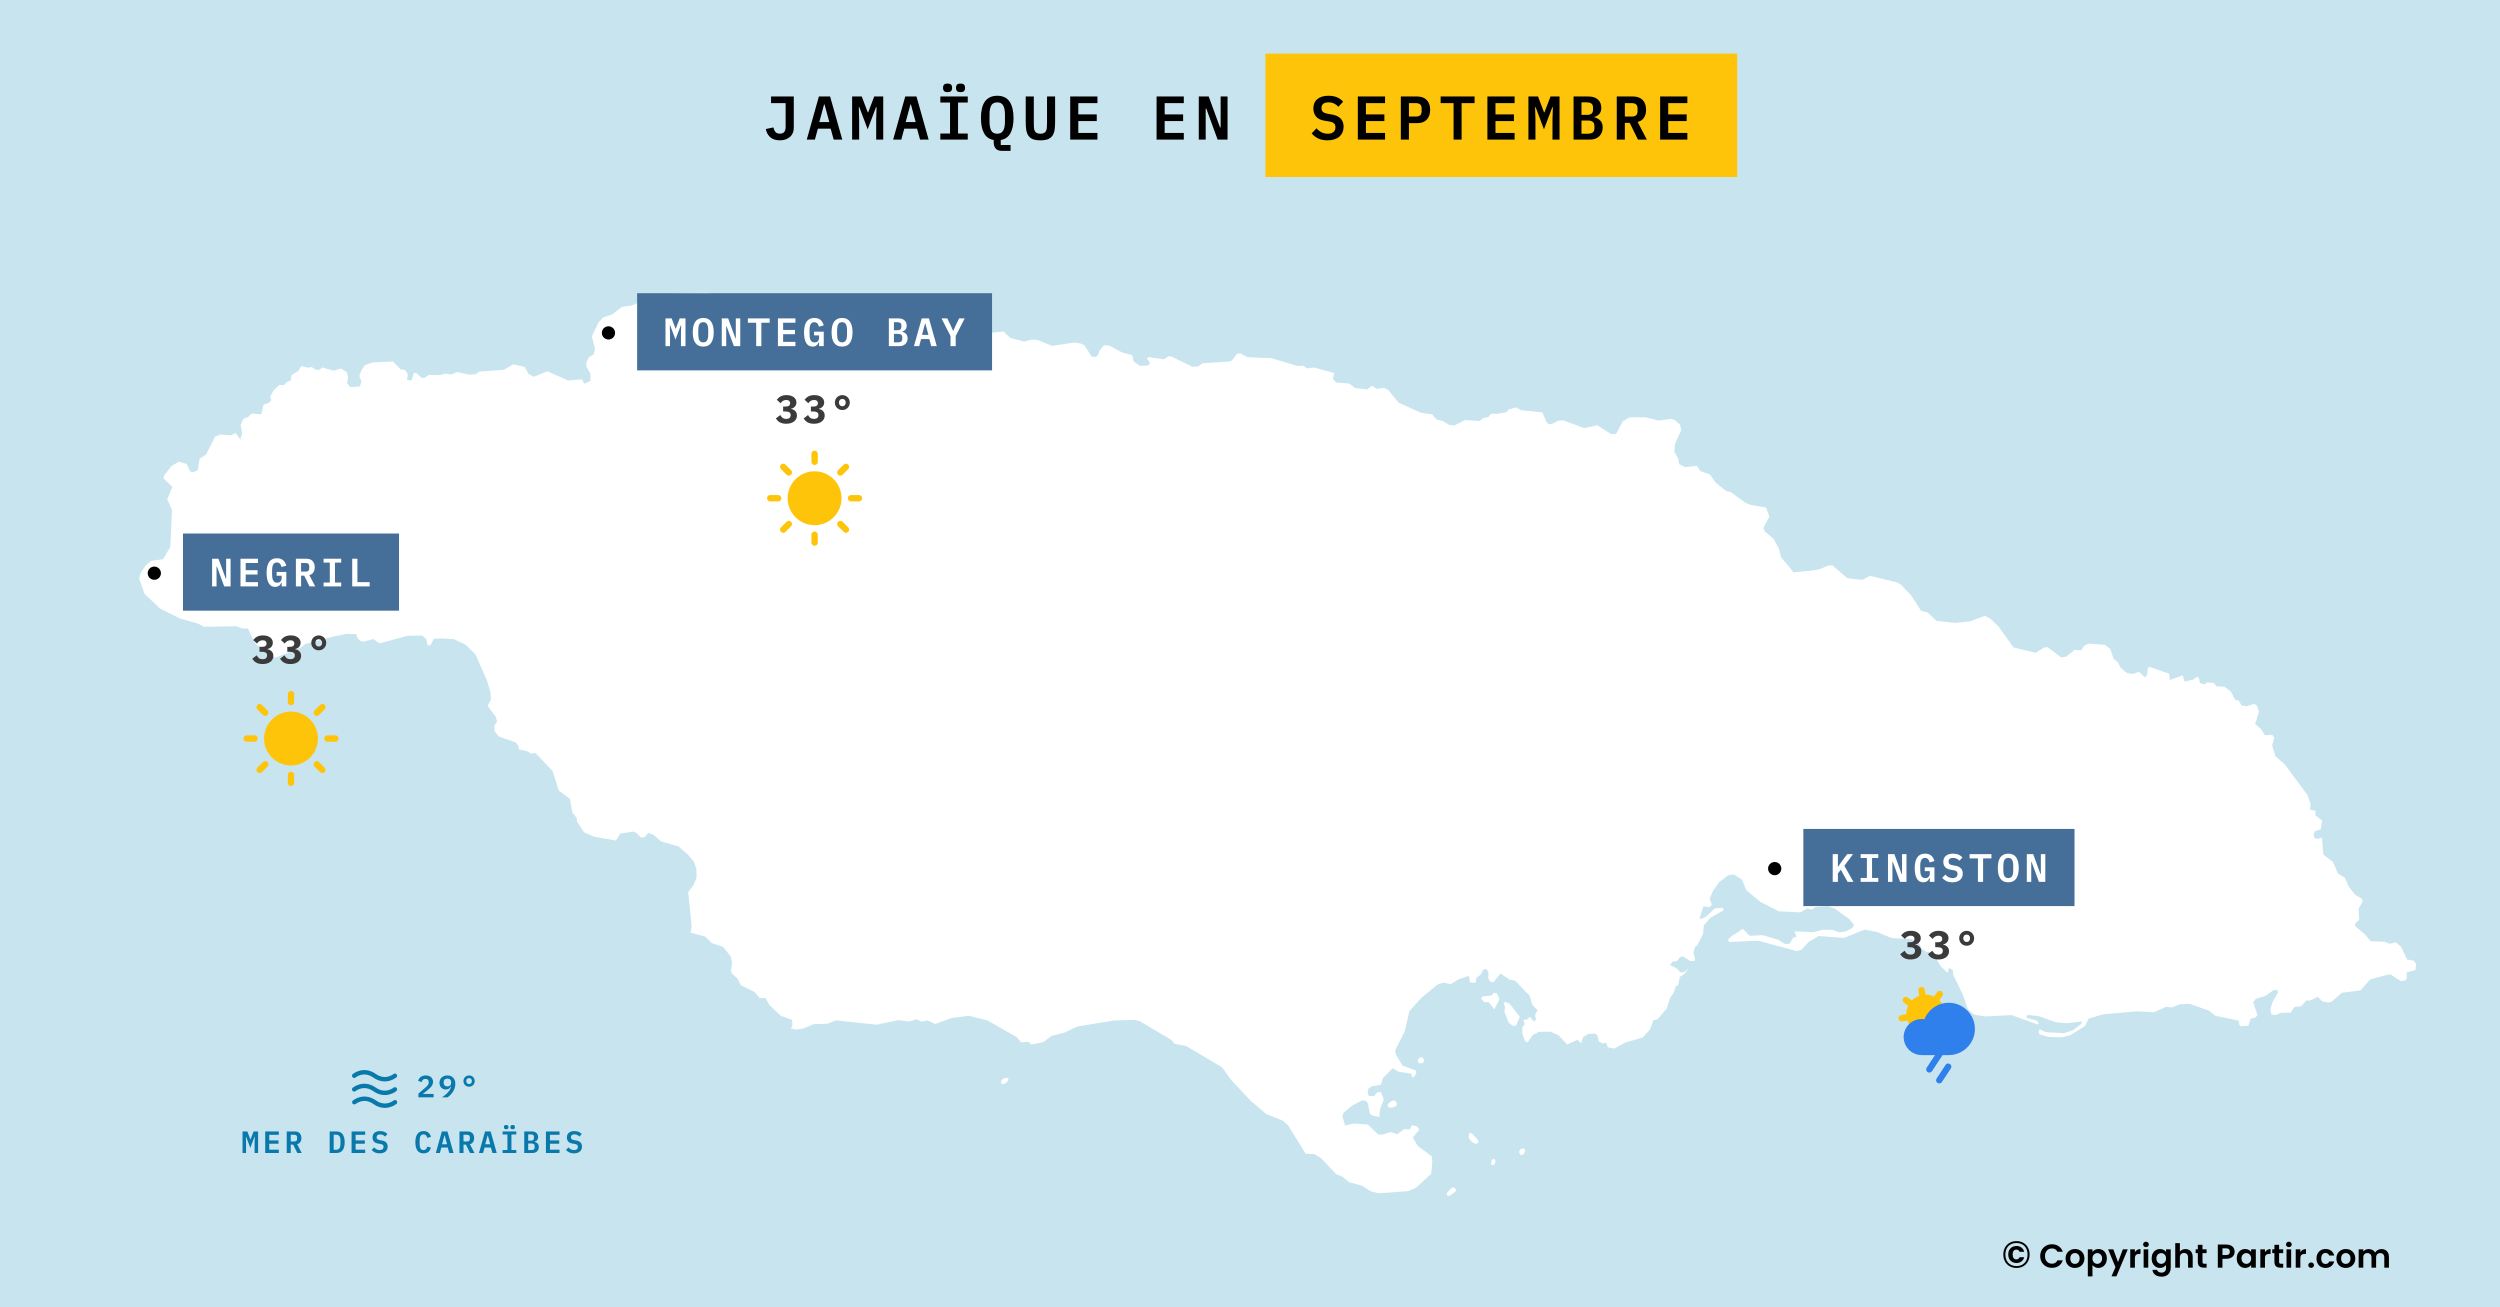<svg width="1134" height="593" viewBox="0 0 1134 593" fill="none" xmlns="http://www.w3.org/2000/svg">
<rect x="0" y="0" width="1134" height="593" fill="#333333" stroke="none"/>
<g clip-path="url(#clip0_97_116874)">
<path d="M1134 0H0V593H1134V0Z" fill="#C8E5EF"/>
<path fill-rule="evenodd" clip-rule="evenodd" d="M645.085 452.294L644.76 452.547L639.245 458.754L638.74 460.982L637.212 467.74L632.804 476.47L633.233 478.528L636.242 483.354L642.226 485.591L642.438 486.849L641.17 488.772L640.268 488.191L640.283 487.051L634.62 486.186L631.69 484.554L627.329 488.95L626.388 492.019L622.185 492.768L620.697 493.891L620.423 495.118L620.34 495.483L620.887 497.086L623.266 497.228L624.647 495.534L626.352 495.325L627.675 498.648L625.923 503.304L625.656 506.722L622.488 506.001L621.367 505.076L620.509 500.618L619.731 499.354L617.917 499.104L613.354 501.446L609.461 504.708L608.881 506.185L610.078 510.532L614.172 509.667L620.405 510.082L622.499 512.085L625.116 514.584L626.928 514.72L630.796 513.512L633.845 514.46L636.823 512.214L639.54 512.247L640.47 510.319L642.845 511.032L643.736 512.525L640.86 515.911L642.972 519.701L646.645 522.444L649.492 524.569L649.687 527.308L649.175 532.433L642.186 538.85L639.685 539.906L638.769 540.292L625.155 541.271L621.655 540.318L617.939 537.879L611.837 536.212L609.029 533.786L606.095 532.611L600.158 526.302L599.257 525.348L596.103 523.487L592.25 523.329L587.507 515.654L584.226 510.353L581.754 508.272L574.416 505.339L567.333 499.331L558.473 489.881L558.066 489.313L554.335 484.134L538.097 474.495L532.665 473.41L531.321 471.686L522.754 466.607L521.834 466.072L516.997 463.211L514.733 462.616L505.427 462.863L488.493 465.658L483.025 468.34L476.994 469.877L473.224 472.691L467.998 473.781L466.307 472.51L463.128 472.821L461.334 470.523L447.904 462.867L440.472 460.997L439.411 460.734L431.903 461.735L424.176 464.471L420.672 462.842L417.943 463.388L415.799 462.342L412.501 463.338L407.4 462.722L397.625 464.802L389.386 463.916L379.149 462.816L375.277 464.38L371.442 464.487L369.035 464.555L364.255 466.567L361.072 466.996L358.809 466.521L359.505 464.816L359.18 462.533L354.202 460.781L349.023 455.834L347.116 452.625L344.618 452.719L342.257 449.962L336.151 446.948L334.587 443.97L331.995 441.554L331.552 440.068L332.143 436.765L331.372 433.68L330.64 432.782L327.998 429.547L322.905 427.795L319.863 424.807L317.372 424.15L313.177 423.044L313.764 420.425L312.175 404.673L314.582 401.499L315.97 398.087L315.887 394.095L314.773 390.894L312.074 387.678L307.738 383.937L299.851 381.654L296.578 378.778L294.199 377.734L292.368 379.773L290.775 379.875L288.407 377.576L287.048 377.224L281.36 378.094L279.41 381.273L269.314 379.489L264.895 377.519L261.636 372.477L261.648 371.109L259.618 368.584L259.067 365.481L258.523 362.418L256.994 361.242L253.436 358.504L250.654 349.702L242.865 341.55L240.818 341.879L239.12 340.727L235.378 339.902L235.27 338.533L234.034 336.814L229.117 335.062L226.209 334.023L224.403 331.845L224.194 329.22L225.455 327.403L225.012 325.347L221.18 320.076L222.676 317.348L222.467 314.038L220.91 308.667L215.637 296.77L211.117 292.406L205.789 289.862L199.763 289.597L196.692 289.805L195.312 292.648L193.945 292.754L193.394 290.013L191.584 288.291L184.988 288.364L172.236 291.823L169.291 289.866L164.847 291.094L163.145 290.514L161.79 288.795L161.797 287.655L157.249 287.514L151.218 288.735L138.466 292.085L136.75 293.558L130.258 296.26L124.791 298.284L122.181 296.901L119.47 293.693L116.519 292.651L115.502 291.504L112.46 285.101L110.074 285.089L107.122 284.047L101.78 284.146L92.567 284.316L89.73 282.819L81.779 280.614L72.587 276.007L65.566 269.359L63.09 262.389L64.013 259.542L66.186 256.358L68.583 254.43L73.186 253.764L73.936 253.656L77.255 248.083L77.32 246.63L78.012 231.318L75.871 226.517L78.171 220.825L74.206 217.042L74.44 215.674L77.756 211.469L81.065 209.431L84.706 210.476L86.281 213.906L87.647 214.141L89.698 213.352L90.52 208.109L93.486 206.184L97.624 197.992L100.017 197.091L104.681 197.457L106.963 196.441L109 199.418L109.81 196.457L109.144 192.689L110.409 189.958L112.69 189.057L114.064 187.581L118.505 187.946L119.55 183.617L122.174 182.604L123.089 181.468L122.527 179.869L123.561 178.089L124.25 176.912L126.651 174.643L128.928 174.655L129.848 173.405L131.898 172.618L132.256 170.111L135.452 168.188L136.602 166.027L140.016 166.844L141.27 166.395L143.087 167.66L144.907 167.784L146.165 166.65L151.283 168.163L154.704 167.156L157.425 168.996L157.872 171.052L157.4 173.673L158.871 175.621L163.315 175.305L163.895 173.027L162.998 170.512L163.924 168.007L165.532 165.621L169.183 164.388L178.295 163.986L181.69 167.542L183.853 167.898L184.981 169.845L184.624 172.352L186.672 172.592L187.717 169.291L188.741 169.069L191.235 171.366L192.374 171.487L194.428 170.13L199.669 170.164L201.72 169.492L203.504 169.695L204.907 169.854L207.307 168.729L212.31 169.902L215.727 169.811L217.327 168.565L228.606 167.727L232.837 165.247L236.288 166.035L237.952 166.421L239.87 169.743L242.137 170.898L248.304 168.432L257.729 172.604L263.994 172.078L265.007 174.025L267.862 172.79L267.772 169.367L266.081 166.503L265.865 164.677L267.022 162.175L269.31 160.708L269.898 158.088L268.453 152.603L269.545 150.332L271.571 146.123L273.636 143.97L277.633 142.63L282.099 139.24L286.431 138.588L291.687 136.574L293.179 135.329L302.183 134.827L307.208 133.04L320.54 132.801L326.001 133.757L328.506 133.549L342.83 137.656L353.752 139.685L361.618 140.706L369.683 141.757L372.07 142.576L373.656 143.844L374.777 146.021L377.162 146.954L379.642 149.941L381.12 150.297L382.259 150.307L385.093 152.042L388.17 151.84L389.666 150.028L388.65 149.107L384.44 148.5L387.864 147.388L395.491 148.026L398.576 146.684L401.197 146.935L402.444 147.745L403.889 151.914L408.197 154.298L411.729 154.102L413.906 152.411L413.686 151.496L410.28 150.21L409.61 148.835L413.715 148.302L416.779 149.584L422.326 153.399L425.512 153.771L428.266 151.514L432.137 151.777L439.891 150.938L443.304 151.426L451.234 150.745L455.271 150.398L458.208 153.278L464.57 154.937L467.767 154.055L470.615 154.197L477.197 156.885L487.12 155.385L489.247 155.661L489.963 155.756L491.892 156.574L495.143 161.74L496.624 161.983L497.998 161.199L498.816 158.925L500.661 156.662L503.051 156.686L505.441 157.983L505.729 158.14L508.829 159.825L513.601 161.128L514.258 163.988L517.083 165.956L520.958 165.768L521.654 164.634L520.194 162.452L521.11 162.005L527.933 162.989L529.994 161.642L531.249 161.655L540.768 166.318L543.504 166.233L545.454 164.771L557.648 163.99L558.906 163.433L560.985 160.604L562.582 160.278L565.869 162.025L568.471 162.136L576.683 162.486L588.718 166.043L591.223 165.843L592.69 167.115L595.999 166.696L598.41 167.352L605.198 169.196L604.595 171.927L606.174 173.542L611.977 173.951L614.684 176.037L620.145 176.669L622.326 174.984L624.006 176.073L624.474 176.378L627.894 175.962L629.708 176.896L634.426 182.655L644.508 187.224L649.622 187.969L651.644 190.275L654.481 190.995L657.422 192.741L659.697 192.997L664.505 190.545L671.217 190.97L672.827 189.621L674.436 189.321L675.109 189.192L676.382 187.611L678.998 187.758L683.334 187.013L684.261 185.769L687.573 184.784L690.06 186.069L699.612 187.103L701.497 191.461L702.51 192.387L703.991 192.292L706.853 190.845L709.02 190.644L718.539 194.189L724.475 192.896L730.913 196.973L733.079 196.772L736.111 191.108L739.095 189.322L746.495 189.305L750.809 190.383L752.283 190.751L758.328 190.033L759.799 190.624L762.052 192.593L762.589 195.11L759.774 201.348L759.5 204.994L761.169 207.868L761.702 210.613L764.42 211.905L769.776 211.292L770.342 212.265L771.113 213.593L775.644 215.25L778.21 218.937L783.055 222.768L784.987 223.136L791.634 228.019L794.24 229.081L801.052 230.203L802.587 234.331L799.902 239.427L800.561 241.148L804.389 244.281L806.945 248.88L807.76 252.25L807.915 252.886L811.498 257.043L813.509 259.581L821.37 258.895L825.133 258.263L829.707 256.389L831.297 256.526L835.683 260.353L838.044 262.326L844.745 262.994L848.295 261.22L849.104 261.413L860.312 264.133L862.118 265.073L867.16 270.394L871.389 277.073L874.449 277.917L878.374 281.626L886.891 282.552L893.61 281.855L893.765 281.796L900.358 279.333L902.953 280.741L906.539 284.218L913.337 293.677L923.307 296.112L927.322 293.665L928.804 293.574L934.985 298.233L937.267 297.813L941.066 294.792L944.018 294.953L945.413 292.921L947.248 291.924L954.745 292.499L957.218 294.363L958.742 298.836L960.649 300.35L960.675 300.397L961.975 302.995L964.895 305.323L967.505 305.708L970.133 304.723L973.049 307.279L973.982 305.925L974.252 302.964L975.056 302.521L983.988 305.631L984.172 308.485L990.119 306.302L990.869 309.166L994.978 308.207L996.247 307.086L997.378 307.333L997.822 309.447L997.908 309.852L1000.05 310.401L1000.28 310.461L1000.75 309.556L1004.05 309.724L1005.5 311.346L1009.02 311.518L1011.94 313.734L1013.81 317.416L1015.51 317.786L1016.73 319.974L1019 320.354L1022.54 319.272L1023.77 320.091L1024.64 322.844L1022.96 328.406L1025.42 330.5L1027.42 333.5L1030.72 333.328L1031.61 334.597L1030.96 336.972L1030.64 338.117L1030.85 338.805L1032.15 343.047L1036.3 346.653L1046.75 360.749L1048.15 364.993L1047.78 367.154L1050.38 367.882L1050.23 369.819L1053.37 372.269L1052.62 376.249L1050.11 377.003L1049.41 378.475L1049.83 380.079L1050.96 380.554L1053.25 379.909L1053.71 386.19L1053.91 387.677L1058.17 390.944L1060.31 395.822L1060.47 396.231L1063.62 398.11L1065.48 402.364L1068.37 405.95L1071.29 407.597L1071.73 408.86L1069.86 412.134L1069.96 414.217L1070.11 417.158L1068.27 418.952L1068.36 420.208L1072.5 423.588L1075.4 426.946L1081.64 427.169L1084 428.123L1086.74 427.373L1089.2 429.583L1091.83 435.219L1094.77 435.728L1096 437.232L1095.61 440.076L1091.73 441.035L1091.68 443.885L1090.99 444.785L1088.94 444.977L1084.22 441.929L1081.26 442.562L1075.1 444.279L1072.41 447.304L1070.71 449.22L1062.18 450.328L1057.68 454.356L1056.09 454.785L1053.38 454.168L1051.37 452.195L1047.82 453.844L1046.12 453.815L1043.81 456.399L1040.74 456.803L1039.11 459.285L1034.56 459.437L1032.28 460.424L1030.35 460.163L1029.82 457.987L1030.79 454.582L1033.35 450.177L1032.92 448.915L1031.33 449.115L1027.43 451.788L1023.21 453.086L1022.05 454.548L1023.99 460.512L1023.07 461.523L1020.9 462.057L1019.83 465.347L1016.77 465.41L1016.76 465.867L1015.76 464.823L1015.44 462.993L1007.06 461.167L1005.13 460.911L1001.8 458.363L993.204 455.328L988.875 455.502L985.167 456.973L982.265 456.631L981.951 456.966L976.927 459.166L975.535 459.079L969.555 458.704L954.103 460.054L947.493 462.002L945.738 465.396L939.21 469.513L935.45 470.481L929.326 470.384L928.09 470.028L925.145 469.179L924.706 468.146L925.178 466.899L927.997 468.197L928.083 468.202L930.574 468.344L936.272 468.668L940.378 467.251L944.166 464.345L944.523 463.324L937.476 464.125L932.603 463.707L928.17 462.122L924.929 460.963L920.006 460.37L919.118 460.84L919.425 461.731L923.877 462.886L924.767 464.041L924.305 464.718L912.454 460.429L900.758 461.048L897.02 460.535L895.211 460.051L892.634 457.845L890.698 452.21L890.348 451.195L886.159 442.579L885.745 439.948L884.055 439.01L883.456 441.283L880.432 438.386L876.662 432.285L873.718 431.67L871.695 430.385L870.795 428.477L870.372 427.628L866.988 425.982L858.142 425.509L851.142 422.669L846.284 421.783L845.707 421.678L836.462 425.422L824.891 424.572L820.429 427.246L817.088 430.848L814.925 431.388L797.509 426.695L787.618 427.157L784.331 427.311L783.776 426.277L785.502 424.59L790.541 421.353L793.677 424.475L799.585 424.214L806.819 426.369L809.519 428.118L811.678 428.148L813.419 425.322L814.896 425L814.024 422.478L822.419 422.825L826.863 421.748L831.062 421.808L832.652 422.313L834.45 422.883L837.409 422.47L840.268 420.914L840.971 419.555L839.205 417.345L838.848 416.901L832.443 412.247L829.278 411.061L823.482 411.435L821.878 412.552L819.615 412.064L816.637 413.848L806.88 413.367L802.621 411.174L798.424 409.028L794.347 405.63L792.023 403.693L790.267 399.106L786.551 396.66L784.05 396.967L780.677 399.449L779.923 399.99L777.032 404.057L775.507 407.687L776.495 410.324L775.341 411.562L772.739 411.07L770.966 416.293L771.412 416.984L774.04 415.65L777.832 412.052L781.245 411.757L782.024 412.794L775.752 416.359L772.85 419.741L772.458 423.727L769.895 428.71L768.864 429.495L768.15 431.995L768.904 435.313L768.424 435.983L766.626 435.852L763.472 433.871L762.221 433.968L760.606 435.999L758.674 436.201L757.521 437.782L760.451 439.19L762.358 441.156L764.085 440.877L765.977 439.311L763.926 441.889L761.99 443.089L761.147 446.956L760.119 447.398L759.176 450.352L757.557 452.611L757.438 452.99L756.018 457.494L751.873 462.343L749.937 462.773L748.524 466.861L745.186 470.581L737.329 472.871L732.189 475.654L729.359 475.048L728.592 472.985L726.999 473.306L725.196 472.371L724.551 469.511L723.311 468.81L720.47 469.002L718.07 470.454L717.245 473.18L715.447 471.674L713.507 472.57L710.883 473.782L706.853 469.511L703.242 467.982L698.019 468.031L695.28 469.479L692.857 472.869L691.729 472.171L690.522 468.848L690.554 466.111L691.595 464.528L690.936 462.694L692.756 462.375L693.906 461.135L695.694 463.324L696.725 462.539L696.296 460.481L697.46 458.214L695.103 455.903L693.906 451.783L689.761 447.396L687.292 444.856L684.578 444.252L680.635 441.58L677.412 445.531L676.053 445.287L675.048 443.792L675.196 440.942L674.19 439.561L672.824 439.887L671.552 442.152L669.605 443.611L669.465 445.776L666.743 445.628L666.325 442.658L661.881 444.086L657.995 446.434L654.712 445.709L652.091 446.59L645.085 452.294Z" fill="white"/>
<path fill-rule="evenodd" clip-rule="evenodd" d="M677.836 457.854L675.378 454.631L673.111 454.489L671.766 452.876L672.57 451.973L676.661 451.567L677.584 450.324L678.943 450.569L680.161 453.207L677.836 457.854Z" fill="white"/>
<path fill-rule="evenodd" clip-rule="evenodd" d="M686.254 465.373L684.344 463.866L682.361 458.823L682.721 457.003L682.066 454.942L682.866 454.382L684.783 455.318L689.368 461.191L687.732 465.164L686.254 465.373Z" fill="white"/>
<path fill-rule="evenodd" clip-rule="evenodd" d="M644.632 479.586C643.261 479.586 642.12 482.333 644.403 482.333C646.688 482.333 646.003 479.586 644.632 479.586Z" fill="white"/>
<path fill-rule="evenodd" clip-rule="evenodd" d="M666.578 514.104C665.893 515.018 666.121 516.388 667.035 517.302C667.949 518.216 669.09 519.129 670.004 518.672C670.918 518.215 670.689 517.302 669.775 516.388C668.861 515.474 667.263 513.19 666.578 514.104Z" fill="white"/>
<path fill-rule="evenodd" clip-rule="evenodd" d="M630.233 500.161C629.091 501.075 629.314 502.445 630.69 502.445C632.066 502.445 634.35 501.759 633.437 500.161C632.524 498.563 631.375 499.247 630.233 500.161Z" fill="white"/>
<path fill-rule="evenodd" clip-rule="evenodd" d="M677.775 525.759C676.633 525.302 675.719 528.043 676.861 528.5C678.004 528.957 678.917 526.216 677.775 525.759Z" fill="white"/>
<path fill-rule="evenodd" clip-rule="evenodd" d="M691.49 521.186C690.576 520.272 688.293 521.877 689.434 523.476C690.576 525.074 692.404 522.099 691.49 521.186Z" fill="white"/>
<path fill-rule="evenodd" clip-rule="evenodd" d="M659.947 539.018C658.805 537.87 657.897 539.475 656.749 540.617C655.601 541.759 656.749 543.358 658.576 541.759C660.404 540.16 661.089 540.166 659.947 539.018Z" fill="white"/>
<path fill-rule="evenodd" clip-rule="evenodd" d="M455.219 489.237C453.219 490.237 453.969 492.987 456.219 491.237C458.469 489.487 457.219 488.237 455.219 489.237Z" fill="white"/>
<circle cx="70" cy="260" r="3" fill="black"/>
<rect width="98" height="35" transform="translate(83 242)" fill="#456F99"/>
<path d="M98.402 256.982H98.222V266H96.206V253.436H99.104L102.398 262.454H102.578V253.436H104.594V266H101.696L98.402 256.982ZM109.087 266V253.436H117.025V255.38H111.445V258.656H116.827V260.6H111.445V264.056H117.025V266H109.087ZM127.764 264.254H127.62C127.512 264.506 127.38 264.752 127.224 264.992C127.068 265.232 126.876 265.442 126.648 265.622C126.42 265.802 126.15 265.946 125.838 266.054C125.538 266.162 125.19 266.216 124.794 266.216C123.522 266.216 122.556 265.658 121.896 264.542C121.248 263.414 120.924 261.836 120.924 259.808C120.924 257.672 121.308 256.04 122.076 254.912C122.844 253.784 124.026 253.22 125.622 253.22C126.246 253.22 126.792 253.304 127.26 253.472C127.74 253.64 128.148 253.874 128.484 254.174C128.832 254.474 129.114 254.834 129.33 255.254C129.558 255.662 129.738 256.106 129.87 256.586L127.71 257.198C127.626 256.934 127.53 256.676 127.422 256.424C127.326 256.172 127.194 255.956 127.026 255.776C126.87 255.584 126.678 255.434 126.45 255.326C126.222 255.206 125.94 255.146 125.604 255.146C124.824 255.146 124.266 255.458 123.93 256.082C123.594 256.706 123.426 257.558 123.426 258.638V260.654C123.426 261.194 123.462 261.692 123.534 262.148C123.618 262.592 123.75 262.976 123.93 263.3C124.11 263.624 124.344 263.876 124.632 264.056C124.92 264.224 125.28 264.308 125.712 264.308C126.384 264.308 126.894 264.11 127.242 263.714C127.59 263.306 127.764 262.79 127.764 262.166V261.14H125.478V259.43H129.87V266H127.764V264.254ZM136.577 266H134.219V253.436H138.989C140.213 253.436 141.149 253.784 141.797 254.48C142.445 255.176 142.769 256.124 142.769 257.324C142.769 258.248 142.553 259.028 142.121 259.664C141.701 260.288 141.095 260.684 140.303 260.852L142.985 266H140.393L137.999 261.122H136.577V266ZM138.503 259.286C139.139 259.286 139.595 259.16 139.871 258.908C140.147 258.644 140.285 258.23 140.285 257.666V256.982C140.285 256.418 140.147 256.01 139.871 255.758C139.595 255.494 139.139 255.362 138.503 255.362H136.577V259.286H138.503ZM146.776 266V264.236H149.602V255.2H146.776V253.436H154.768V255.2H151.942V264.236H154.768V266H146.776ZM159.765 266V253.436H162.123V264.056H167.685V266H159.765Z" fill="white"/>
<path d="M118.914 293.404C119.61 293.404 120.114 293.272 120.426 293.008C120.75 292.744 120.912 292.42 120.912 292.036V291.91C120.912 291.454 120.756 291.094 120.444 290.83C120.144 290.554 119.712 290.416 119.148 290.416C118.632 290.416 118.146 290.548 117.69 290.812C117.246 291.064 116.868 291.43 116.556 291.91L114.846 290.326C115.086 290.014 115.35 289.732 115.638 289.48C115.926 289.216 116.244 288.994 116.592 288.814C116.94 288.622 117.33 288.478 117.762 288.382C118.206 288.274 118.704 288.22 119.256 288.22C119.94 288.22 120.558 288.298 121.11 288.454C121.662 288.61 122.13 288.838 122.514 289.138C122.91 289.426 123.216 289.774 123.432 290.182C123.648 290.59 123.756 291.046 123.756 291.55C123.756 291.946 123.69 292.306 123.558 292.63C123.426 292.954 123.246 293.236 123.018 293.476C122.802 293.716 122.544 293.914 122.244 294.07C121.956 294.214 121.644 294.316 121.308 294.376V294.484C122.076 294.616 122.712 294.94 123.216 295.456C123.732 295.96 123.99 296.644 123.99 297.508C123.99 298.072 123.87 298.582 123.63 299.038C123.402 299.494 123.072 299.884 122.64 300.208C122.22 300.532 121.704 300.784 121.092 300.964C120.492 301.132 119.82 301.216 119.076 301.216C118.44 301.216 117.876 301.15 117.384 301.018C116.904 300.886 116.478 300.712 116.106 300.496C115.734 300.268 115.41 300.01 115.134 299.722C114.87 299.422 114.636 299.116 114.432 298.804L116.43 297.256C116.706 297.772 117.048 298.198 117.456 298.534C117.876 298.858 118.434 299.02 119.13 299.02C119.778 299.02 120.276 298.87 120.624 298.57C120.972 298.27 121.146 297.856 121.146 297.328V297.202C121.146 296.686 120.948 296.302 120.552 296.05C120.156 295.786 119.604 295.654 118.896 295.654H117.726V293.404H118.914ZM131.507 293.404C132.203 293.404 132.707 293.272 133.019 293.008C133.343 292.744 133.505 292.42 133.505 292.036V291.91C133.505 291.454 133.349 291.094 133.037 290.83C132.737 290.554 132.305 290.416 131.741 290.416C131.225 290.416 130.739 290.548 130.283 290.812C129.839 291.064 129.461 291.43 129.149 291.91L127.439 290.326C127.679 290.014 127.943 289.732 128.231 289.48C128.519 289.216 128.837 288.994 129.185 288.814C129.533 288.622 129.923 288.478 130.355 288.382C130.799 288.274 131.297 288.22 131.849 288.22C132.533 288.22 133.151 288.298 133.703 288.454C134.255 288.61 134.723 288.838 135.107 289.138C135.503 289.426 135.809 289.774 136.025 290.182C136.241 290.59 136.349 291.046 136.349 291.55C136.349 291.946 136.283 292.306 136.151 292.63C136.019 292.954 135.839 293.236 135.611 293.476C135.395 293.716 135.137 293.914 134.837 294.07C134.549 294.214 134.237 294.316 133.901 294.376V294.484C134.669 294.616 135.305 294.94 135.809 295.456C136.325 295.96 136.583 296.644 136.583 297.508C136.583 298.072 136.463 298.582 136.223 299.038C135.995 299.494 135.665 299.884 135.233 300.208C134.813 300.532 134.297 300.784 133.685 300.964C133.085 301.132 132.413 301.216 131.669 301.216C131.033 301.216 130.469 301.15 129.977 301.018C129.497 300.886 129.071 300.712 128.699 300.496C128.327 300.268 128.003 300.01 127.727 299.722C127.463 299.422 127.229 299.116 127.025 298.804L129.023 297.256C129.299 297.772 129.641 298.198 130.049 298.534C130.469 298.858 131.027 299.02 131.723 299.02C132.371 299.02 132.869 298.87 133.217 298.57C133.565 298.27 133.739 297.856 133.739 297.328V297.202C133.739 296.686 133.541 296.302 133.145 296.05C132.749 295.786 132.197 295.654 131.489 295.654H130.319V293.404H131.507ZM144.586 294.988C144.106 294.988 143.662 294.904 143.254 294.736C142.846 294.556 142.486 294.316 142.174 294.016C141.874 293.716 141.634 293.362 141.454 292.954C141.286 292.534 141.202 292.084 141.202 291.604C141.202 291.124 141.286 290.68 141.454 290.272C141.634 289.852 141.874 289.492 142.174 289.192C142.486 288.892 142.846 288.658 143.254 288.49C143.662 288.31 144.106 288.22 144.586 288.22C145.066 288.22 145.51 288.31 145.918 288.49C146.326 288.658 146.68 288.892 146.98 289.192C147.292 289.492 147.532 289.852 147.7 290.272C147.88 290.68 147.97 291.124 147.97 291.604C147.97 292.084 147.88 292.534 147.7 292.954C147.532 293.362 147.292 293.716 146.98 294.016C146.68 294.316 146.326 294.556 145.918 294.736C145.51 294.904 145.066 294.988 144.586 294.988ZM144.586 293.278C145.054 293.278 145.426 293.116 145.702 292.792C145.99 292.468 146.134 292.072 146.134 291.604C146.134 291.136 145.99 290.74 145.702 290.416C145.426 290.092 145.054 289.93 144.586 289.93C144.118 289.93 143.74 290.092 143.452 290.416C143.176 290.74 143.038 291.136 143.038 291.604C143.038 292.072 143.176 292.468 143.452 292.792C143.74 293.116 144.118 293.278 144.586 293.278Z" fill="#3B3B3B"/>
<path d="M132 345.781C137.954 345.781 142.781 340.954 142.781 335C142.781 329.045 137.954 324.218 132 324.218C126.046 324.218 121.219 329.045 121.219 335C121.219 340.954 126.046 345.781 132 345.781Z" fill="#FEC40A" stroke="#FEC40A" stroke-width="2.883" stroke-linecap="round" stroke-linejoin="round"/>
<path d="M132 318.468V314.875" stroke="#FEC40A" stroke-width="2.883" stroke-linecap="round" stroke-linejoin="round"/>
<path d="M120.303 323.302L117.77 320.768" stroke="#FEC40A" stroke-width="2.883" stroke-linecap="round" stroke-linejoin="round"/>
<path d="M115.469 335.001H111.875" stroke="#FEC40A" stroke-width="2.883" stroke-linecap="round" stroke-linejoin="round"/>
<path d="M120.303 346.698L117.77 349.232" stroke="#FEC40A" stroke-width="2.883" stroke-linecap="round" stroke-linejoin="round"/>
<path d="M132 351.532V355.125" stroke="#FEC40A" stroke-width="2.883" stroke-linecap="round" stroke-linejoin="round"/>
<path d="M143.695 346.698L146.229 349.232" stroke="#FEC40A" stroke-width="2.883" stroke-linecap="round" stroke-linejoin="round"/>
<path d="M148.531 335.001H152.125" stroke="#FEC40A" stroke-width="2.883" stroke-linecap="round" stroke-linejoin="round"/>
<path d="M143.695 323.302L146.229 320.768" stroke="#FEC40A" stroke-width="2.883" stroke-linecap="round" stroke-linejoin="round"/>
<circle cx="276" cy="151" r="3" fill="black"/>
<rect width="161" height="35" transform="translate(289 133)" fill="#456F99"/>
<path d="M308.884 151.186L308.992 147.55H308.83L306.4 154.012L303.97 147.55H303.808L303.916 151.186V157H301.864V144.436H304.672L306.418 149.062H306.544L308.308 144.436H310.936V157H308.884V151.186ZM318.993 157.216C318.177 157.216 317.469 157.072 316.869 156.784C316.269 156.484 315.771 156.058 315.375 155.506C314.991 154.954 314.703 154.276 314.511 153.472C314.331 152.668 314.241 151.75 314.241 150.718C314.241 149.698 314.331 148.786 314.511 147.982C314.703 147.166 314.991 146.482 315.375 145.93C315.771 145.378 316.269 144.958 316.869 144.67C317.469 144.37 318.177 144.22 318.993 144.22C320.625 144.22 321.825 144.79 322.593 145.93C323.361 147.07 323.745 148.666 323.745 150.718C323.745 152.77 323.361 154.366 322.593 155.506C321.825 156.646 320.625 157.216 318.993 157.216ZM318.993 155.29C319.413 155.29 319.767 155.212 320.055 155.056C320.343 154.888 320.571 154.654 320.739 154.354C320.919 154.054 321.045 153.688 321.117 153.256C321.201 152.812 321.243 152.32 321.243 151.78V149.638C321.243 148.558 321.075 147.706 320.739 147.082C320.415 146.458 319.833 146.146 318.993 146.146C318.153 146.146 317.565 146.458 317.229 147.082C316.905 147.706 316.743 148.558 316.743 149.638V151.798C316.743 152.878 316.905 153.73 317.229 154.354C317.565 154.978 318.153 155.29 318.993 155.29ZM329.588 147.982H329.408V157H327.392V144.436H330.29L333.584 153.454H333.764V144.436H335.78V157H332.882L329.588 147.982ZM345.349 146.38V157H343.009V146.38H339.229V144.436H349.129V146.38H345.349ZM352.866 157V144.436H360.804V146.38H355.224V149.656H360.606V151.6H355.224V155.056H360.804V157H352.866ZM371.543 155.254H371.399C371.291 155.506 371.159 155.752 371.003 155.992C370.847 156.232 370.655 156.442 370.427 156.622C370.199 156.802 369.929 156.946 369.617 157.054C369.317 157.162 368.969 157.216 368.573 157.216C367.301 157.216 366.335 156.658 365.675 155.542C365.027 154.414 364.703 152.836 364.703 150.808C364.703 148.672 365.087 147.04 365.855 145.912C366.623 144.784 367.805 144.22 369.401 144.22C370.025 144.22 370.571 144.304 371.039 144.472C371.519 144.64 371.927 144.874 372.263 145.174C372.611 145.474 372.893 145.834 373.109 146.254C373.337 146.662 373.517 147.106 373.649 147.586L371.489 148.198C371.405 147.934 371.309 147.676 371.201 147.424C371.105 147.172 370.973 146.956 370.805 146.776C370.649 146.584 370.457 146.434 370.229 146.326C370.001 146.206 369.719 146.146 369.383 146.146C368.603 146.146 368.045 146.458 367.709 147.082C367.373 147.706 367.205 148.558 367.205 149.638V151.654C367.205 152.194 367.241 152.692 367.313 153.148C367.397 153.592 367.529 153.976 367.709 154.3C367.889 154.624 368.123 154.876 368.411 155.056C368.699 155.224 369.059 155.308 369.491 155.308C370.163 155.308 370.673 155.11 371.021 154.714C371.369 154.306 371.543 153.79 371.543 153.166V152.14H369.257V150.43H373.649V157H371.543V155.254ZM381.958 157.216C381.142 157.216 380.434 157.072 379.834 156.784C379.234 156.484 378.736 156.058 378.34 155.506C377.956 154.954 377.668 154.276 377.476 153.472C377.296 152.668 377.206 151.75 377.206 150.718C377.206 149.698 377.296 148.786 377.476 147.982C377.668 147.166 377.956 146.482 378.34 145.93C378.736 145.378 379.234 144.958 379.834 144.67C380.434 144.37 381.142 144.22 381.958 144.22C383.59 144.22 384.79 144.79 385.558 145.93C386.326 147.07 386.71 148.666 386.71 150.718C386.71 152.77 386.326 154.366 385.558 155.506C384.79 156.646 383.59 157.216 381.958 157.216ZM381.958 155.29C382.378 155.29 382.732 155.212 383.02 155.056C383.308 154.888 383.536 154.654 383.704 154.354C383.884 154.054 384.01 153.688 384.082 153.256C384.166 152.812 384.208 152.32 384.208 151.78V149.638C384.208 148.558 384.04 147.706 383.704 147.082C383.38 146.458 382.798 146.146 381.958 146.146C381.118 146.146 380.53 146.458 380.194 147.082C379.87 147.706 379.708 148.558 379.708 149.638V151.798C379.708 152.878 379.87 153.73 380.194 154.354C380.53 154.978 381.118 155.29 381.958 155.29ZM403.184 144.436H407.558C408.746 144.436 409.658 144.736 410.294 145.336C410.942 145.924 411.266 146.728 411.266 147.748C411.266 148.468 411.086 149.044 410.726 149.476C410.378 149.908 409.88 150.22 409.232 150.412V150.502C409.988 150.682 410.582 151.012 411.014 151.492C411.458 151.96 411.68 152.626 411.68 153.49C411.68 154.018 411.59 154.498 411.41 154.93C411.242 155.35 410.996 155.716 410.672 156.028C410.36 156.34 409.976 156.58 409.52 156.748C409.076 156.916 408.572 157 408.008 157H403.184V144.436ZM407.288 155.29C407.948 155.29 408.44 155.17 408.764 154.93C409.1 154.678 409.268 154.252 409.268 153.652V153.058C409.268 152.47 409.1 152.056 408.764 151.816C408.44 151.564 407.948 151.438 407.288 151.438H405.488V155.29H407.288ZM406.982 149.8C407.618 149.8 408.086 149.686 408.386 149.458C408.698 149.23 408.854 148.834 408.854 148.27V147.676C408.854 147.112 408.698 146.716 408.386 146.488C408.086 146.26 407.618 146.146 406.982 146.146H405.488V149.8H406.982ZM422.419 157L421.537 153.814H417.811L416.947 157H414.571L418.099 144.436H421.375L424.921 157H422.419ZM419.755 146.758H419.611L418.225 151.888H421.141L419.755 146.758ZM431.16 157V152.41L427.074 144.436H429.702L431.16 147.46L432.294 150.034H432.42L433.572 147.46L435.048 144.436H437.586L433.5 152.41V157H431.16Z" fill="white"/>
<path d="M356.414 184.404C357.11 184.404 357.614 184.272 357.926 184.008C358.25 183.744 358.412 183.42 358.412 183.036V182.91C358.412 182.454 358.256 182.094 357.944 181.83C357.644 181.554 357.212 181.416 356.648 181.416C356.132 181.416 355.646 181.548 355.19 181.812C354.746 182.064 354.368 182.43 354.056 182.91L352.346 181.326C352.586 181.014 352.85 180.732 353.138 180.48C353.426 180.216 353.744 179.994 354.092 179.814C354.44 179.622 354.83 179.478 355.262 179.382C355.706 179.274 356.204 179.22 356.756 179.22C357.44 179.22 358.058 179.298 358.61 179.454C359.162 179.61 359.63 179.838 360.014 180.138C360.41 180.426 360.716 180.774 360.932 181.182C361.148 181.59 361.256 182.046 361.256 182.55C361.256 182.946 361.19 183.306 361.058 183.63C360.926 183.954 360.746 184.236 360.518 184.476C360.302 184.716 360.044 184.914 359.744 185.07C359.456 185.214 359.144 185.316 358.808 185.376V185.484C359.576 185.616 360.212 185.94 360.716 186.456C361.232 186.96 361.49 187.644 361.49 188.508C361.49 189.072 361.37 189.582 361.13 190.038C360.902 190.494 360.572 190.884 360.14 191.208C359.72 191.532 359.204 191.784 358.592 191.964C357.992 192.132 357.32 192.216 356.576 192.216C355.94 192.216 355.376 192.15 354.884 192.018C354.404 191.886 353.978 191.712 353.606 191.496C353.234 191.268 352.91 191.01 352.634 190.722C352.37 190.422 352.136 190.116 351.932 189.804L353.93 188.256C354.206 188.772 354.548 189.198 354.956 189.534C355.376 189.858 355.934 190.02 356.63 190.02C357.278 190.02 357.776 189.87 358.124 189.57C358.472 189.27 358.646 188.856 358.646 188.328V188.202C358.646 187.686 358.448 187.302 358.052 187.05C357.656 186.786 357.104 186.654 356.396 186.654H355.226V184.404H356.414ZM369.007 184.404C369.703 184.404 370.207 184.272 370.519 184.008C370.843 183.744 371.005 183.42 371.005 183.036V182.91C371.005 182.454 370.849 182.094 370.537 181.83C370.237 181.554 369.805 181.416 369.241 181.416C368.725 181.416 368.239 181.548 367.783 181.812C367.339 182.064 366.961 182.43 366.649 182.91L364.939 181.326C365.179 181.014 365.443 180.732 365.731 180.48C366.019 180.216 366.337 179.994 366.685 179.814C367.033 179.622 367.423 179.478 367.855 179.382C368.299 179.274 368.797 179.22 369.349 179.22C370.033 179.22 370.651 179.298 371.203 179.454C371.755 179.61 372.223 179.838 372.607 180.138C373.003 180.426 373.309 180.774 373.525 181.182C373.741 181.59 373.849 182.046 373.849 182.55C373.849 182.946 373.783 183.306 373.651 183.63C373.519 183.954 373.339 184.236 373.111 184.476C372.895 184.716 372.637 184.914 372.337 185.07C372.049 185.214 371.737 185.316 371.401 185.376V185.484C372.169 185.616 372.805 185.94 373.309 186.456C373.825 186.96 374.083 187.644 374.083 188.508C374.083 189.072 373.963 189.582 373.723 190.038C373.495 190.494 373.165 190.884 372.733 191.208C372.313 191.532 371.797 191.784 371.185 191.964C370.585 192.132 369.913 192.216 369.169 192.216C368.533 192.216 367.969 192.15 367.477 192.018C366.997 191.886 366.571 191.712 366.199 191.496C365.827 191.268 365.503 191.01 365.227 190.722C364.963 190.422 364.729 190.116 364.525 189.804L366.523 188.256C366.799 188.772 367.141 189.198 367.549 189.534C367.969 189.858 368.527 190.02 369.223 190.02C369.871 190.02 370.369 189.87 370.717 189.57C371.065 189.27 371.239 188.856 371.239 188.328V188.202C371.239 187.686 371.041 187.302 370.645 187.05C370.249 186.786 369.697 186.654 368.989 186.654H367.819V184.404H369.007ZM382.086 185.988C381.606 185.988 381.162 185.904 380.754 185.736C380.346 185.556 379.986 185.316 379.674 185.016C379.374 184.716 379.134 184.362 378.954 183.954C378.786 183.534 378.702 183.084 378.702 182.604C378.702 182.124 378.786 181.68 378.954 181.272C379.134 180.852 379.374 180.492 379.674 180.192C379.986 179.892 380.346 179.658 380.754 179.49C381.162 179.31 381.606 179.22 382.086 179.22C382.566 179.22 383.01 179.31 383.418 179.49C383.826 179.658 384.18 179.892 384.48 180.192C384.792 180.492 385.032 180.852 385.2 181.272C385.38 181.68 385.47 182.124 385.47 182.604C385.47 183.084 385.38 183.534 385.2 183.954C385.032 184.362 384.792 184.716 384.48 185.016C384.18 185.316 383.826 185.556 383.418 185.736C383.01 185.904 382.566 185.988 382.086 185.988ZM382.086 184.278C382.554 184.278 382.926 184.116 383.202 183.792C383.49 183.468 383.634 183.072 383.634 182.604C383.634 182.136 383.49 181.74 383.202 181.416C382.926 181.092 382.554 180.93 382.086 180.93C381.618 180.93 381.24 181.092 380.952 181.416C380.676 181.74 380.538 182.136 380.538 182.604C380.538 183.072 380.676 183.468 380.952 183.792C381.24 184.116 381.618 184.278 382.086 184.278Z" fill="#3B3B3B"/>
<path d="M369.5 236.781C375.454 236.781 380.281 231.954 380.281 226C380.281 220.045 375.454 215.218 369.5 215.218C363.546 215.218 358.719 220.045 358.719 226C358.719 231.954 363.546 236.781 369.5 236.781Z" fill="#FEC40A" stroke="#FEC40A" stroke-width="2.883" stroke-linecap="round" stroke-linejoin="round"/>
<path d="M369.5 209.468V205.875" stroke="#FEC40A" stroke-width="2.883" stroke-linecap="round" stroke-linejoin="round"/>
<path d="M357.803 214.302L355.27 211.768" stroke="#FEC40A" stroke-width="2.883" stroke-linecap="round" stroke-linejoin="round"/>
<path d="M352.969 226.001H349.375" stroke="#FEC40A" stroke-width="2.883" stroke-linecap="round" stroke-linejoin="round"/>
<path d="M357.803 237.698L355.27 240.232" stroke="#FEC40A" stroke-width="2.883" stroke-linecap="round" stroke-linejoin="round"/>
<path d="M369.5 242.532V246.125" stroke="#FEC40A" stroke-width="2.883" stroke-linecap="round" stroke-linejoin="round"/>
<path d="M381.195 237.698L383.729 240.232" stroke="#FEC40A" stroke-width="2.883" stroke-linecap="round" stroke-linejoin="round"/>
<path d="M386.031 226.001H389.625" stroke="#FEC40A" stroke-width="2.883" stroke-linecap="round" stroke-linejoin="round"/>
<path d="M381.195 214.302L383.729 211.768" stroke="#FEC40A" stroke-width="2.883" stroke-linecap="round" stroke-linejoin="round"/>
<circle cx="805" cy="394" r="3" fill="black"/>
<rect width="123" height="35" transform="translate(818 376)" fill="#456F99"/>
<path d="M834.986 394.492L833.672 396.22V400H831.314V387.436H833.672V393.088H833.78L835.238 391L837.884 387.436H840.548L836.606 392.728L840.728 400H838.064L834.986 394.492ZM843.997 400V398.236H846.823V389.2H843.997V387.436H851.989V389.2H849.163V398.236H851.989V400H843.997ZM858.588 390.982H858.408V400H856.392V387.436H859.29L862.584 396.454H862.764V387.436H864.78V400H861.882L858.588 390.982ZM875.357 398.254H875.213C875.105 398.506 874.973 398.752 874.817 398.992C874.661 399.232 874.469 399.442 874.241 399.622C874.013 399.802 873.743 399.946 873.431 400.054C873.131 400.162 872.783 400.216 872.387 400.216C871.115 400.216 870.149 399.658 869.489 398.542C868.841 397.414 868.517 395.836 868.517 393.808C868.517 391.672 868.901 390.04 869.669 388.912C870.437 387.784 871.619 387.22 873.215 387.22C873.839 387.22 874.385 387.304 874.853 387.472C875.333 387.64 875.741 387.874 876.077 388.174C876.425 388.474 876.707 388.834 876.923 389.254C877.151 389.662 877.331 390.106 877.463 390.586L875.303 391.198C875.219 390.934 875.123 390.676 875.015 390.424C874.919 390.172 874.787 389.956 874.619 389.776C874.463 389.584 874.271 389.434 874.043 389.326C873.815 389.206 873.533 389.146 873.197 389.146C872.417 389.146 871.859 389.458 871.523 390.082C871.187 390.706 871.019 391.558 871.019 392.638V394.654C871.019 395.194 871.055 395.692 871.127 396.148C871.211 396.592 871.343 396.976 871.523 397.3C871.703 397.624 871.937 397.876 872.225 398.056C872.513 398.224 872.873 398.308 873.305 398.308C873.977 398.308 874.487 398.11 874.835 397.714C875.183 397.306 875.357 396.79 875.357 396.166V395.14H873.071V393.43H877.463V400H875.357V398.254ZM885.628 400.216C884.548 400.216 883.624 400.03 882.856 399.658C882.1 399.286 881.482 398.794 881.002 398.182L882.424 396.706C882.892 397.246 883.396 397.648 883.936 397.912C884.488 398.164 885.076 398.29 885.7 398.29C886.42 398.29 886.972 398.128 887.356 397.804C887.74 397.48 887.932 397.012 887.932 396.4C887.932 395.896 887.788 395.518 887.5 395.266C887.212 395.002 886.726 394.816 886.042 394.708L884.71 394.492C883.546 394.288 882.718 393.868 882.226 393.232C881.734 392.584 881.488 391.822 881.488 390.946C881.488 389.746 881.878 388.828 882.658 388.192C883.438 387.544 884.518 387.22 885.898 387.22C886.882 387.22 887.728 387.376 888.436 387.688C889.156 388 889.732 388.426 890.164 388.966L888.778 390.442C888.442 390.046 888.04 389.734 887.572 389.506C887.104 389.266 886.552 389.146 885.916 389.146C884.548 389.146 883.864 389.71 883.864 390.838C883.864 391.318 884.008 391.684 884.296 391.936C884.584 392.188 885.076 392.374 885.772 392.494L887.086 392.728C888.178 392.932 888.988 393.334 889.516 393.934C890.044 394.534 890.308 395.302 890.308 396.238C890.308 396.826 890.206 397.366 890.002 397.858C889.798 398.338 889.498 398.758 889.102 399.118C888.706 399.466 888.214 399.736 887.626 399.928C887.05 400.12 886.384 400.216 885.628 400.216ZM899.535 389.38V400H897.195V389.38H893.415V387.436H903.315V389.38H899.535ZM910.958 400.216C910.142 400.216 909.434 400.072 908.834 399.784C908.234 399.484 907.736 399.058 907.34 398.506C906.956 397.954 906.668 397.276 906.476 396.472C906.296 395.668 906.206 394.75 906.206 393.718C906.206 392.698 906.296 391.786 906.476 390.982C906.668 390.166 906.956 389.482 907.34 388.93C907.736 388.378 908.234 387.958 908.834 387.67C909.434 387.37 910.142 387.22 910.958 387.22C912.59 387.22 913.79 387.79 914.558 388.93C915.326 390.07 915.71 391.666 915.71 393.718C915.71 395.77 915.326 397.366 914.558 398.506C913.79 399.646 912.59 400.216 910.958 400.216ZM910.958 398.29C911.378 398.29 911.732 398.212 912.02 398.056C912.308 397.888 912.536 397.654 912.704 397.354C912.884 397.054 913.01 396.688 913.082 396.256C913.166 395.812 913.208 395.32 913.208 394.78V392.638C913.208 391.558 913.04 390.706 912.704 390.082C912.38 389.458 911.798 389.146 910.958 389.146C910.118 389.146 909.53 389.458 909.194 390.082C908.87 390.706 908.708 391.558 908.708 392.638V394.798C908.708 395.878 908.87 396.73 909.194 397.354C909.53 397.978 910.118 398.29 910.958 398.29ZM921.553 390.982H921.373V400H919.357V387.436H922.255L925.549 396.454H925.729V387.436H927.745V400H924.847L921.553 390.982Z" fill="white"/>
<path d="M866.414 427.404C867.11 427.404 867.614 427.272 867.926 427.008C868.25 426.744 868.412 426.42 868.412 426.036V425.91C868.412 425.454 868.256 425.094 867.944 424.83C867.644 424.554 867.212 424.416 866.648 424.416C866.132 424.416 865.646 424.548 865.19 424.812C864.746 425.064 864.368 425.43 864.056 425.91L862.346 424.326C862.586 424.014 862.85 423.732 863.138 423.48C863.426 423.216 863.744 422.994 864.092 422.814C864.44 422.622 864.83 422.478 865.262 422.382C865.706 422.274 866.204 422.22 866.756 422.22C867.44 422.22 868.058 422.298 868.61 422.454C869.162 422.61 869.63 422.838 870.014 423.138C870.41 423.426 870.716 423.774 870.932 424.182C871.148 424.59 871.256 425.046 871.256 425.55C871.256 425.946 871.19 426.306 871.058 426.63C870.926 426.954 870.746 427.236 870.518 427.476C870.302 427.716 870.044 427.914 869.744 428.07C869.456 428.214 869.144 428.316 868.808 428.376V428.484C869.576 428.616 870.212 428.94 870.716 429.456C871.232 429.96 871.49 430.644 871.49 431.508C871.49 432.072 871.37 432.582 871.13 433.038C870.902 433.494 870.572 433.884 870.14 434.208C869.72 434.532 869.204 434.784 868.592 434.964C867.992 435.132 867.32 435.216 866.576 435.216C865.94 435.216 865.376 435.15 864.884 435.018C864.404 434.886 863.978 434.712 863.606 434.496C863.234 434.268 862.91 434.01 862.634 433.722C862.37 433.422 862.136 433.116 861.932 432.804L863.93 431.256C864.206 431.772 864.548 432.198 864.956 432.534C865.376 432.858 865.934 433.02 866.63 433.02C867.278 433.02 867.776 432.87 868.124 432.57C868.472 432.27 868.646 431.856 868.646 431.328V431.202C868.646 430.686 868.448 430.302 868.052 430.05C867.656 429.786 867.104 429.654 866.396 429.654H865.226V427.404H866.414ZM879.007 427.404C879.703 427.404 880.207 427.272 880.519 427.008C880.843 426.744 881.005 426.42 881.005 426.036V425.91C881.005 425.454 880.849 425.094 880.537 424.83C880.237 424.554 879.805 424.416 879.241 424.416C878.725 424.416 878.239 424.548 877.783 424.812C877.339 425.064 876.961 425.43 876.649 425.91L874.939 424.326C875.179 424.014 875.443 423.732 875.731 423.48C876.019 423.216 876.337 422.994 876.685 422.814C877.033 422.622 877.423 422.478 877.855 422.382C878.299 422.274 878.797 422.22 879.349 422.22C880.033 422.22 880.651 422.298 881.203 422.454C881.755 422.61 882.223 422.838 882.607 423.138C883.003 423.426 883.309 423.774 883.525 424.182C883.741 424.59 883.849 425.046 883.849 425.55C883.849 425.946 883.783 426.306 883.651 426.63C883.519 426.954 883.339 427.236 883.111 427.476C882.895 427.716 882.637 427.914 882.337 428.07C882.049 428.214 881.737 428.316 881.401 428.376V428.484C882.169 428.616 882.805 428.94 883.309 429.456C883.825 429.96 884.083 430.644 884.083 431.508C884.083 432.072 883.963 432.582 883.723 433.038C883.495 433.494 883.165 433.884 882.733 434.208C882.313 434.532 881.797 434.784 881.185 434.964C880.585 435.132 879.913 435.216 879.169 435.216C878.533 435.216 877.969 435.15 877.477 435.018C876.997 434.886 876.571 434.712 876.199 434.496C875.827 434.268 875.503 434.01 875.227 433.722C874.963 433.422 874.729 433.116 874.525 432.804L876.523 431.256C876.799 431.772 877.141 432.198 877.549 432.534C877.969 432.858 878.527 433.02 879.223 433.02C879.871 433.02 880.369 432.87 880.717 432.57C881.065 432.27 881.239 431.856 881.239 431.328V431.202C881.239 430.686 881.041 430.302 880.645 430.05C880.249 429.786 879.697 429.654 878.989 429.654H877.819V427.404H879.007ZM892.086 428.988C891.606 428.988 891.162 428.904 890.754 428.736C890.346 428.556 889.986 428.316 889.674 428.016C889.374 427.716 889.134 427.362 888.954 426.954C888.786 426.534 888.702 426.084 888.702 425.604C888.702 425.124 888.786 424.68 888.954 424.272C889.134 423.852 889.374 423.492 889.674 423.192C889.986 422.892 890.346 422.658 890.754 422.49C891.162 422.31 891.606 422.22 892.086 422.22C892.566 422.22 893.01 422.31 893.418 422.49C893.826 422.658 894.18 422.892 894.48 423.192C894.792 423.492 895.032 423.852 895.2 424.272C895.38 424.68 895.47 425.124 895.47 425.604C895.47 426.084 895.38 426.534 895.2 426.954C895.032 427.362 894.792 427.716 894.48 428.016C894.18 428.316 893.826 428.556 893.418 428.736C893.01 428.904 892.566 428.988 892.086 428.988ZM892.086 427.278C892.554 427.278 892.926 427.116 893.202 426.792C893.49 426.468 893.634 426.072 893.634 425.604C893.634 425.136 893.49 424.74 893.202 424.416C892.926 424.092 892.554 423.93 892.086 423.93C891.618 423.93 891.24 424.092 890.952 424.416C890.676 424.74 890.538 425.136 890.538 425.604C890.538 426.072 890.676 426.468 890.952 426.792C891.24 427.116 891.618 427.278 892.086 427.278Z" fill="#3B3B3B"/>
<path d="M115.476 518.478L115.56 515.65H115.434L113.544 520.676L111.654 515.65H111.528L111.612 518.478V523H110.016V513.228H112.2L113.558 516.826H113.656L115.028 513.228H117.072V523H115.476V518.478ZM120.3 523V513.228H126.474V514.74H122.134V517.288H126.32V518.8H122.134V521.488H126.474V523H120.3ZM131.887 523H130.053V513.228H133.763C134.715 513.228 135.443 513.499 135.947 514.04C136.451 514.581 136.703 515.319 136.703 516.252C136.703 516.971 136.535 517.577 136.199 518.072C135.872 518.557 135.401 518.865 134.785 518.996L136.871 523H134.855L132.993 519.206H131.887V523ZM133.385 517.778C133.879 517.778 134.234 517.68 134.449 517.484C134.663 517.279 134.771 516.957 134.771 516.518V515.986C134.771 515.547 134.663 515.23 134.449 515.034C134.234 514.829 133.879 514.726 133.385 514.726H131.887V517.778H133.385ZM149.544 513.228H152.582C153.851 513.228 154.794 513.648 155.41 514.488C156.035 515.328 156.348 516.537 156.348 518.114C156.348 519.701 156.035 520.914 155.41 521.754C154.794 522.585 153.851 523 152.582 523H149.544V513.228ZM152.456 521.53C153.128 521.53 153.623 521.311 153.94 520.872C154.267 520.433 154.43 519.794 154.43 518.954V517.26C154.43 516.429 154.267 515.795 153.94 515.356C153.623 514.917 153.128 514.698 152.456 514.698H151.35V521.53H152.456ZM159.478 523V513.228H165.652V514.74H161.312V517.288H165.498V518.8H161.312V521.488H165.652V523H159.478ZM172.199 523.168C171.359 523.168 170.64 523.023 170.043 522.734C169.455 522.445 168.974 522.062 168.601 521.586L169.707 520.438C170.071 520.858 170.463 521.171 170.883 521.376C171.312 521.572 171.77 521.67 172.255 521.67C172.815 521.67 173.244 521.544 173.543 521.292C173.842 521.04 173.991 520.676 173.991 520.2C173.991 519.808 173.879 519.514 173.655 519.318C173.431 519.113 173.053 518.968 172.521 518.884L171.485 518.716C170.58 518.557 169.936 518.231 169.553 517.736C169.17 517.232 168.979 516.639 168.979 515.958C168.979 515.025 169.282 514.311 169.889 513.816C170.496 513.312 171.336 513.06 172.409 513.06C173.174 513.06 173.832 513.181 174.383 513.424C174.943 513.667 175.391 513.998 175.727 514.418L174.649 515.566C174.388 515.258 174.075 515.015 173.711 514.838C173.347 514.651 172.918 514.558 172.423 514.558C171.359 514.558 170.827 514.997 170.827 515.874C170.827 516.247 170.939 516.532 171.163 516.728C171.387 516.924 171.77 517.069 172.311 517.162L173.333 517.344C174.182 517.503 174.812 517.815 175.223 518.282C175.634 518.749 175.839 519.346 175.839 520.074C175.839 520.531 175.76 520.951 175.601 521.334C175.442 521.707 175.209 522.034 174.901 522.314C174.593 522.585 174.21 522.795 173.753 522.944C173.305 523.093 172.787 523.168 172.199 523.168ZM192.152 523.168C190.873 523.168 189.926 522.729 189.31 521.852C188.703 520.975 188.4 519.729 188.4 518.114C188.4 516.509 188.703 515.267 189.31 514.39C189.926 513.503 190.873 513.06 192.152 513.06C192.637 513.06 193.062 513.125 193.426 513.256C193.799 513.387 194.121 513.569 194.392 513.802C194.663 514.026 194.887 514.301 195.064 514.628C195.241 514.945 195.381 515.295 195.484 515.678L193.804 516.154C193.739 515.93 193.664 515.72 193.58 515.524C193.496 515.328 193.389 515.16 193.258 515.02C193.137 514.871 192.983 514.759 192.796 514.684C192.609 514.6 192.385 514.558 192.124 514.558C191.489 514.558 191.032 514.801 190.752 515.286C190.481 515.771 190.346 516.434 190.346 517.274V518.954C190.346 519.794 190.481 520.457 190.752 520.942C191.032 521.427 191.489 521.67 192.124 521.67C192.385 521.67 192.609 521.633 192.796 521.558C192.983 521.474 193.137 521.362 193.258 521.222C193.389 521.073 193.496 520.9 193.58 520.704C193.664 520.508 193.739 520.298 193.804 520.074L195.484 520.55C195.381 520.933 195.241 521.287 195.064 521.614C194.887 521.931 194.663 522.207 194.392 522.44C194.121 522.664 193.799 522.841 193.426 522.972C193.062 523.103 192.637 523.168 192.152 523.168ZM203.781 523L203.095 520.522H200.197L199.525 523H197.677L200.421 513.228H202.969L205.727 523H203.781ZM201.709 515.034H201.597L200.519 519.024H202.787L201.709 515.034ZM210.243 523H208.409V513.228H212.119C213.071 513.228 213.799 513.499 214.303 514.04C214.807 514.581 215.059 515.319 215.059 516.252C215.059 516.971 214.891 517.577 214.555 518.072C214.228 518.557 213.757 518.865 213.141 518.996L215.227 523H213.211L211.349 519.206H210.243V523ZM211.741 517.778C212.236 517.778 212.59 517.68 212.805 517.484C213.02 517.279 213.127 516.957 213.127 516.518V515.986C213.127 515.547 213.02 515.23 212.805 515.034C212.59 514.829 212.236 514.726 211.741 514.726H210.243V517.778H211.741ZM223.37 523L222.684 520.522H219.786L219.114 523H217.266L220.01 513.228H222.558L225.316 523H223.37ZM221.298 515.034H221.186L220.108 519.024H222.376L221.298 515.034ZM227.97 523V521.628H230.168V514.6H227.97V513.228H234.186V514.6H231.988V521.628H234.186V523H227.97ZM229.608 512.234C229.225 512.234 228.959 512.155 228.81 511.996C228.661 511.837 228.586 511.646 228.586 511.422V511.114C228.586 510.89 228.661 510.699 228.81 510.54C228.959 510.381 229.225 510.302 229.608 510.302C229.991 510.302 230.257 510.381 230.406 510.54C230.555 510.699 230.63 510.89 230.63 511.114V511.422C230.63 511.646 230.555 511.837 230.406 511.996C230.257 512.155 229.991 512.234 229.608 512.234ZM232.548 512.234C232.165 512.234 231.899 512.155 231.75 511.996C231.601 511.837 231.526 511.646 231.526 511.422V511.114C231.526 510.89 231.601 510.699 231.75 510.54C231.899 510.381 232.165 510.302 232.548 510.302C232.931 510.302 233.197 510.381 233.346 510.54C233.495 510.699 233.57 510.89 233.57 511.114V511.422C233.57 511.646 233.495 511.837 233.346 511.996C233.197 512.155 232.931 512.234 232.548 512.234ZM237.793 513.228H241.195C242.119 513.228 242.828 513.461 243.323 513.928C243.827 514.385 244.079 515.011 244.079 515.804C244.079 516.364 243.939 516.812 243.659 517.148C243.388 517.484 243.001 517.727 242.497 517.876V517.946C243.085 518.086 243.547 518.343 243.883 518.716C244.228 519.08 244.401 519.598 244.401 520.27C244.401 520.681 244.331 521.054 244.191 521.39C244.06 521.717 243.869 522.001 243.617 522.244C243.374 522.487 243.075 522.673 242.721 522.804C242.375 522.935 241.983 523 241.545 523H237.793V513.228ZM240.985 521.67C241.498 521.67 241.881 521.577 242.133 521.39C242.394 521.194 242.525 520.863 242.525 520.396V519.934C242.525 519.477 242.394 519.155 242.133 518.968C241.881 518.772 241.498 518.674 240.985 518.674H239.585V521.67H240.985ZM240.747 517.4C241.241 517.4 241.605 517.311 241.839 517.134C242.081 516.957 242.203 516.649 242.203 516.21V515.748C242.203 515.309 242.081 515.001 241.839 514.824C241.605 514.647 241.241 514.558 240.747 514.558H239.585V517.4H240.747ZM247.629 523V513.228H253.803V514.74H249.463V517.288H253.649V518.8H249.463V521.488H253.803V523H247.629ZM260.35 523.168C259.51 523.168 258.791 523.023 258.194 522.734C257.606 522.445 257.125 522.062 256.752 521.586L257.858 520.438C258.222 520.858 258.614 521.171 259.034 521.376C259.463 521.572 259.92 521.67 260.406 521.67C260.966 521.67 261.395 521.544 261.694 521.292C261.992 521.04 262.142 520.676 262.142 520.2C262.142 519.808 262.03 519.514 261.806 519.318C261.582 519.113 261.204 518.968 260.672 518.884L259.636 518.716C258.73 518.557 258.086 518.231 257.704 517.736C257.321 517.232 257.13 516.639 257.13 515.958C257.13 515.025 257.433 514.311 258.04 513.816C258.646 513.312 259.486 513.06 260.56 513.06C261.325 513.06 261.983 513.181 262.534 513.424C263.094 513.667 263.542 513.998 263.878 514.418L262.8 515.566C262.538 515.258 262.226 515.015 261.862 514.838C261.498 514.651 261.068 514.558 260.574 514.558C259.51 514.558 258.978 514.997 258.978 515.874C258.978 516.247 259.09 516.532 259.314 516.728C259.538 516.924 259.92 517.069 260.462 517.162L261.484 517.344C262.333 517.503 262.963 517.815 263.374 518.282C263.784 518.749 263.99 519.346 263.99 520.074C263.99 520.531 263.91 520.951 263.752 521.334C263.593 521.707 263.36 522.034 263.052 522.314C262.744 522.585 262.361 522.795 261.904 522.944C261.456 523.093 260.938 523.168 260.35 523.168Z" fill="#0978AB"/>
<path d="M196.684 497.752H189.796V496.044L192.932 493.37C193.455 492.922 193.842 492.516 194.094 492.152C194.346 491.779 194.472 491.382 194.472 490.962V490.822C194.472 490.355 194.342 490.001 194.08 489.758C193.819 489.515 193.455 489.394 192.988 489.394C192.475 489.394 192.083 489.534 191.812 489.814C191.542 490.094 191.346 490.439 191.224 490.85L189.628 490.248C189.731 489.931 189.876 489.627 190.062 489.338C190.258 489.039 190.496 488.778 190.776 488.554C191.066 488.33 191.406 488.153 191.798 488.022C192.19 487.882 192.638 487.812 193.142 487.812C193.665 487.812 194.127 487.887 194.528 488.036C194.939 488.176 195.284 488.377 195.564 488.638C195.844 488.89 196.054 489.193 196.194 489.548C196.344 489.903 196.418 490.29 196.418 490.71C196.418 491.111 196.353 491.48 196.222 491.816C196.101 492.152 195.928 492.474 195.704 492.782C195.48 493.081 195.214 493.37 194.906 493.65C194.608 493.93 194.281 494.21 193.926 494.49L191.798 496.212H196.684V497.752ZM206.535 491.648C206.535 492.348 206.428 493.011 206.213 493.636C205.998 494.252 205.718 494.821 205.373 495.344C205.037 495.857 204.659 496.319 204.239 496.73C203.819 497.141 203.399 497.481 202.979 497.752H200.487C201.075 497.341 201.598 496.949 202.055 496.576C202.522 496.193 202.923 495.806 203.259 495.414C203.604 495.022 203.889 494.616 204.113 494.196C204.346 493.767 204.519 493.3 204.631 492.796L204.519 492.768C204.426 492.955 204.314 493.137 204.183 493.314C204.052 493.491 203.894 493.645 203.707 493.776C203.53 493.907 203.32 494.014 203.077 494.098C202.844 494.173 202.568 494.21 202.251 494.21C201.84 494.21 201.458 494.14 201.103 494C200.748 493.86 200.44 493.659 200.179 493.398C199.918 493.127 199.712 492.805 199.563 492.432C199.423 492.059 199.353 491.639 199.353 491.172C199.353 490.677 199.437 490.225 199.605 489.814C199.773 489.403 200.011 489.049 200.319 488.75C200.636 488.451 201.014 488.223 201.453 488.064C201.901 487.896 202.396 487.812 202.937 487.812C203.506 487.812 204.01 487.905 204.449 488.092C204.897 488.269 205.275 488.526 205.583 488.862C205.891 489.189 206.124 489.59 206.283 490.066C206.451 490.533 206.535 491.06 206.535 491.648ZM202.951 492.796C203.483 492.796 203.898 492.651 204.197 492.362C204.496 492.073 204.645 491.657 204.645 491.116V490.948C204.645 490.407 204.5 489.991 204.211 489.702C203.922 489.403 203.502 489.254 202.951 489.254C202.391 489.254 201.966 489.403 201.677 489.702C201.388 489.991 201.243 490.407 201.243 490.948V491.116C201.243 491.657 201.388 492.073 201.677 492.362C201.976 492.651 202.4 492.796 202.951 492.796ZM212.773 492.936C212.409 492.936 212.073 492.871 211.765 492.74C211.457 492.609 211.187 492.432 210.953 492.208C210.72 491.975 210.538 491.704 210.407 491.396C210.277 491.079 210.211 490.738 210.211 490.374C210.211 490.01 210.277 489.674 210.407 489.366C210.538 489.049 210.72 488.778 210.953 488.554C211.187 488.321 211.457 488.139 211.765 488.008C212.073 487.877 212.409 487.812 212.773 487.812C213.137 487.812 213.473 487.877 213.781 488.008C214.089 488.139 214.36 488.321 214.593 488.554C214.827 488.778 215.009 489.049 215.139 489.366C215.27 489.674 215.335 490.01 215.335 490.374C215.335 490.738 215.27 491.079 215.139 491.396C215.009 491.704 214.827 491.975 214.593 492.208C214.36 492.432 214.089 492.609 213.781 492.74C213.473 492.871 213.137 492.936 212.773 492.936ZM212.773 491.732C213.165 491.732 213.473 491.606 213.697 491.354C213.931 491.093 214.047 490.766 214.047 490.374C214.047 489.982 213.931 489.66 213.697 489.408C213.473 489.147 213.165 489.016 212.773 489.016C212.381 489.016 212.069 489.147 211.835 489.408C211.611 489.66 211.499 489.982 211.499 490.374C211.499 490.766 211.611 491.093 211.835 491.354C212.069 491.606 212.381 491.732 212.773 491.732Z" fill="#0978AB"/>
<path d="M160.664 487.959C160.664 487.959 164.86 484.422 169.895 487.959C174.93 491.496 179.126 487.959 179.126 487.959" stroke="#0978AB" stroke-width="2" stroke-linecap="round" stroke-linejoin="round"/>
<path d="M160.664 494.148C160.664 494.148 164.86 490.611 169.895 494.148C174.93 497.685 179.126 494.148 179.126 494.148" stroke="#0978AB" stroke-width="2" stroke-linecap="round" stroke-linejoin="round"/>
<path d="M160.711 499.965C160.711 499.965 164.907 496.428 169.942 499.965C174.977 503.502 179.173 499.965 179.173 499.965" stroke="#0978AB" stroke-width="2" stroke-linecap="round" stroke-linejoin="round"/>
<path d="M914.681 562.964C915.837 562.964 916.863 563.225 917.758 563.746C918.665 564.256 919.367 564.976 919.866 565.905C920.376 566.823 920.631 567.871 920.631 569.05C920.631 570.229 920.376 571.283 919.866 572.212C919.367 573.13 918.665 573.85 917.758 574.371C916.863 574.881 915.837 575.136 914.681 575.136C913.514 575.136 912.477 574.881 911.57 574.371C910.675 573.85 909.972 573.13 909.462 572.212C908.963 571.283 908.714 570.229 908.714 569.05C908.714 567.871 908.963 566.823 909.462 565.905C909.972 564.976 910.675 564.256 911.57 563.746C912.477 563.225 913.514 562.964 914.681 562.964ZM914.681 563.831C913.661 563.831 912.771 564.046 912.012 564.477C911.253 564.896 910.669 565.503 910.261 566.296C909.853 567.078 909.649 567.996 909.649 569.05C909.649 570.093 909.853 571.011 910.261 571.804C910.669 572.586 911.253 573.198 912.012 573.64C912.771 574.071 913.661 574.286 914.681 574.286C915.69 574.286 916.574 574.071 917.333 573.64C918.092 573.198 918.676 572.586 919.084 571.804C919.492 571.011 919.696 570.093 919.696 569.05C919.696 567.996 919.492 567.078 919.084 566.296C918.676 565.503 918.092 564.896 917.333 564.477C916.585 564.046 915.701 563.831 914.681 563.831ZM914.664 565.174C913.95 565.174 913.31 565.333 912.743 565.65C912.176 565.967 911.729 566.421 911.4 567.01C911.083 567.588 910.924 568.262 910.924 569.033C910.924 569.804 911.083 570.484 911.4 571.073C911.729 571.662 912.176 572.116 912.743 572.433C913.31 572.75 913.95 572.909 914.664 572.909C915.537 572.909 916.29 572.671 916.925 572.195C917.56 571.708 917.973 571.067 918.166 570.274H916.075C915.95 570.591 915.769 570.835 915.531 571.005C915.304 571.175 914.998 571.26 914.613 571.26C914.092 571.26 913.678 571.073 913.372 570.699C913.077 570.314 912.93 569.758 912.93 569.033C912.93 568.308 913.077 567.758 913.372 567.384C913.678 567.01 914.092 566.823 914.613 566.823C914.976 566.823 915.282 566.908 915.531 567.078C915.792 567.248 915.973 567.492 916.075 567.809H918.166C917.973 566.993 917.56 566.353 916.925 565.888C916.302 565.412 915.548 565.174 914.664 565.174ZM925.447 569.75C925.447 568.72 925.677 567.8 926.137 566.99C926.607 566.17 927.242 565.535 928.042 565.085C928.852 564.625 929.757 564.395 930.757 564.395C931.927 564.395 932.952 564.695 933.832 565.295C934.712 565.895 935.327 566.725 935.677 567.785H933.262C933.022 567.285 932.682 566.91 932.242 566.66C931.812 566.41 931.312 566.285 930.742 566.285C930.132 566.285 929.587 566.43 929.107 566.72C928.637 567 928.267 567.4 927.997 567.92C927.737 568.44 927.607 569.05 927.607 569.75C927.607 570.44 927.737 571.05 927.997 571.58C928.267 572.1 928.637 572.505 929.107 572.795C929.587 573.075 930.132 573.215 930.742 573.215C931.312 573.215 931.812 573.09 932.242 572.84C932.682 572.58 933.022 572.2 933.262 571.7H935.677C935.327 572.77 934.712 573.605 933.832 574.205C932.962 574.795 931.937 575.09 930.757 575.09C929.757 575.09 928.852 574.865 928.042 574.415C927.242 573.955 926.607 573.32 926.137 572.51C925.677 571.7 925.447 570.78 925.447 569.75ZM941.161 575.135C940.361 575.135 939.641 574.96 939.001 574.61C938.361 574.25 937.856 573.745 937.486 573.095C937.126 572.445 936.946 571.695 936.946 570.845C936.946 569.995 937.131 569.245 937.501 568.595C937.881 567.945 938.396 567.445 939.046 567.095C939.696 566.735 940.421 566.555 941.221 566.555C942.021 566.555 942.746 566.735 943.396 567.095C944.046 567.445 944.556 567.945 944.926 568.595C945.306 569.245 945.496 569.995 945.496 570.845C945.496 571.695 945.301 572.445 944.911 573.095C944.531 573.745 944.011 574.25 943.351 574.61C942.701 574.96 941.971 575.135 941.161 575.135ZM941.161 573.305C941.541 573.305 941.896 573.215 942.226 573.035C942.566 572.845 942.836 572.565 943.036 572.195C943.236 571.825 943.336 571.375 943.336 570.845C943.336 570.055 943.126 569.45 942.706 569.03C942.296 568.6 941.791 568.385 941.191 568.385C940.591 568.385 940.086 568.6 939.676 569.03C939.276 569.45 939.076 570.055 939.076 570.845C939.076 571.635 939.271 572.245 939.661 572.675C940.061 573.095 940.561 573.305 941.161 573.305ZM949.136 567.89C949.406 567.51 949.776 567.195 950.246 566.945C950.726 566.685 951.271 566.555 951.881 566.555C952.591 566.555 953.231 566.73 953.801 567.08C954.381 567.43 954.836 567.93 955.166 568.58C955.506 569.22 955.676 569.965 955.676 570.815C955.676 571.665 955.506 572.42 955.166 573.08C954.836 573.73 954.381 574.235 953.801 574.595C953.231 574.955 952.591 575.135 951.881 575.135C951.271 575.135 950.731 575.01 950.261 574.76C949.801 574.51 949.426 574.195 949.136 573.815V578.96H947.036V566.69H949.136V567.89ZM953.531 570.815C953.531 570.315 953.426 569.885 953.216 569.525C953.016 569.155 952.746 568.875 952.406 568.685C952.076 568.495 951.716 568.4 951.326 568.4C950.946 568.4 950.586 568.5 950.246 568.7C949.916 568.89 949.646 569.17 949.436 569.54C949.236 569.91 949.136 570.345 949.136 570.845C949.136 571.345 949.236 571.78 949.436 572.15C949.646 572.52 949.916 572.805 950.246 573.005C950.586 573.195 950.946 573.29 951.326 573.29C951.716 573.29 952.076 573.19 952.406 572.99C952.746 572.79 953.016 572.505 953.216 572.135C953.426 571.765 953.531 571.325 953.531 570.815ZM965.152 566.69L960.007 578.93H957.772L959.572 574.79L956.242 566.69H958.597L960.742 572.495L962.917 566.69H965.152ZM968.384 567.98C968.654 567.54 969.004 567.195 969.434 566.945C969.874 566.695 970.374 566.57 970.934 566.57V568.775H970.379C969.719 568.775 969.219 568.93 968.879 569.24C968.549 569.55 968.384 570.09 968.384 570.86V575H966.284V566.69H968.384V567.98ZM973.413 565.7C973.043 565.7 972.733 565.585 972.483 565.355C972.243 565.115 972.123 564.82 972.123 564.47C972.123 564.12 972.243 563.83 972.483 563.6C972.733 563.36 973.043 563.24 973.413 563.24C973.783 563.24 974.088 563.36 974.328 563.6C974.578 563.83 974.703 564.12 974.703 564.47C974.703 564.82 974.578 565.115 974.328 565.355C974.088 565.585 973.783 565.7 973.413 565.7ZM974.448 566.69V575H972.348V566.69H974.448ZM979.778 566.555C980.398 566.555 980.943 566.68 981.413 566.93C981.883 567.17 982.253 567.485 982.523 567.875V566.69H984.638V575.06C984.638 575.83 984.483 576.515 984.173 577.115C983.863 577.725 983.398 578.205 982.778 578.555C982.158 578.915 981.408 579.095 980.528 579.095C979.348 579.095 978.378 578.82 977.618 578.27C976.868 577.72 976.443 576.97 976.343 576.02H978.428C978.538 576.4 978.773 576.7 979.133 576.92C979.503 577.15 979.948 577.265 980.468 577.265C981.078 577.265 981.573 577.08 981.953 576.71C982.333 576.35 982.523 575.8 982.523 575.06V573.77C982.253 574.16 981.878 574.485 981.398 574.745C980.928 575.005 980.388 575.135 979.778 575.135C979.078 575.135 978.438 574.955 977.858 574.595C977.278 574.235 976.818 573.73 976.478 573.08C976.148 572.42 975.983 571.665 975.983 570.815C975.983 569.975 976.148 569.23 976.478 568.58C976.818 567.93 977.273 567.43 977.843 567.08C978.423 566.73 979.068 566.555 979.778 566.555ZM982.523 570.845C982.523 570.335 982.423 569.9 982.223 569.54C982.023 569.17 981.753 568.89 981.413 568.7C981.073 568.5 980.708 568.4 980.318 568.4C979.928 568.4 979.568 568.495 979.238 568.685C978.908 568.875 978.638 569.155 978.428 569.525C978.228 569.885 978.128 570.315 978.128 570.815C978.128 571.315 978.228 571.755 978.428 572.135C978.638 572.505 978.908 572.79 979.238 572.99C979.578 573.19 979.938 573.29 980.318 573.29C980.708 573.29 981.073 573.195 981.413 573.005C981.753 572.805 982.023 572.525 982.223 572.165C982.423 571.795 982.523 571.355 982.523 570.845ZM991.369 566.57C991.999 566.57 992.559 566.71 993.049 566.99C993.539 567.26 993.919 567.665 994.189 568.205C994.469 568.735 994.609 569.375 994.609 570.125V575H992.509V570.41C992.509 569.75 992.344 569.245 992.014 568.895C991.684 568.535 991.234 568.355 990.664 568.355C990.084 568.355 989.624 568.535 989.284 568.895C988.954 569.245 988.789 569.75 988.789 570.41V575H986.689V563.9H988.789V567.725C989.059 567.365 989.419 567.085 989.869 566.885C990.319 566.675 990.819 566.57 991.369 566.57ZM999.051 568.415V572.435C999.051 572.715 999.116 572.92 999.246 573.05C999.386 573.17 999.616 573.23 999.936 573.23H1000.91V575H999.591C997.821 575 996.936 574.14 996.936 572.42V568.415H995.946V566.69H996.936V564.635H999.051V566.69H1000.91V568.415H999.051ZM1013.63 567.77C1013.63 568.33 1013.5 568.855 1013.23 569.345C1012.97 569.835 1012.55 570.23 1011.98 570.53C1011.42 570.83 1010.71 570.98 1009.85 570.98H1008.1V575H1006V564.53H1009.85C1010.66 564.53 1011.35 564.67 1011.92 564.95C1012.49 565.23 1012.92 565.615 1013.2 566.105C1013.49 566.595 1013.63 567.15 1013.63 567.77ZM1009.76 569.285C1010.34 569.285 1010.77 569.155 1011.05 568.895C1011.33 568.625 1011.47 568.25 1011.47 567.77C1011.47 566.75 1010.9 566.24 1009.76 566.24H1008.1V569.285H1009.76ZM1014.58 570.815C1014.58 569.975 1014.75 569.23 1015.08 568.58C1015.42 567.93 1015.87 567.43 1016.44 567.08C1017.02 566.73 1017.67 566.555 1018.38 566.555C1019 566.555 1019.54 566.68 1020 566.93C1020.47 567.18 1020.84 567.495 1021.12 567.875V566.69H1023.24V575H1021.12V573.785C1020.85 574.175 1020.48 574.5 1020 574.76C1019.53 575.01 1018.98 575.135 1018.36 575.135C1017.66 575.135 1017.02 574.955 1016.44 574.595C1015.87 574.235 1015.42 573.73 1015.08 573.08C1014.75 572.42 1014.58 571.665 1014.58 570.815ZM1021.12 570.845C1021.12 570.335 1021.02 569.9 1020.82 569.54C1020.62 569.17 1020.35 568.89 1020.01 568.7C1019.67 568.5 1019.31 568.4 1018.92 568.4C1018.53 568.4 1018.17 568.495 1017.84 568.685C1017.51 568.875 1017.24 569.155 1017.03 569.525C1016.83 569.885 1016.73 570.315 1016.73 570.815C1016.73 571.315 1016.83 571.755 1017.03 572.135C1017.24 572.505 1017.51 572.79 1017.84 572.99C1018.18 573.19 1018.54 573.29 1018.92 573.29C1019.31 573.29 1019.67 573.195 1020.01 573.005C1020.35 572.805 1020.62 572.525 1020.82 572.165C1021.02 571.795 1021.12 571.355 1021.12 570.845ZM1027.39 567.98C1027.66 567.54 1028.01 567.195 1028.44 566.945C1028.88 566.695 1029.38 566.57 1029.94 566.57V568.775H1029.38C1028.72 568.775 1028.22 568.93 1027.88 569.24C1027.55 569.55 1027.39 570.09 1027.39 570.86V575H1025.29V566.69H1027.39V567.98ZM1033.8 568.415V572.435C1033.8 572.715 1033.86 572.92 1033.99 573.05C1034.13 573.17 1034.36 573.23 1034.68 573.23H1035.66V575H1034.34C1032.57 575 1031.68 574.14 1031.68 572.42V568.415H1030.69V566.69H1031.68V564.635H1033.8V566.69H1035.66V568.415H1033.8ZM1038.23 565.7C1037.86 565.7 1037.55 565.585 1037.3 565.355C1037.06 565.115 1036.94 564.82 1036.94 564.47C1036.94 564.12 1037.06 563.83 1037.3 563.6C1037.55 563.36 1037.86 563.24 1038.23 563.24C1038.6 563.24 1038.91 563.36 1039.15 563.6C1039.4 563.83 1039.52 564.12 1039.52 564.47C1039.52 564.82 1039.4 565.115 1039.15 565.355C1038.91 565.585 1038.6 565.7 1038.23 565.7ZM1039.27 566.69V575H1037.17V566.69H1039.27ZM1043.44 567.98C1043.71 567.54 1044.06 567.195 1044.49 566.945C1044.93 566.695 1045.43 566.57 1045.99 566.57V568.775H1045.44C1044.78 568.775 1044.28 568.93 1043.94 569.24C1043.61 569.55 1043.44 570.09 1043.44 570.86V575H1041.34V566.69H1043.44V567.98ZM1048.34 575.105C1047.96 575.105 1047.64 574.99 1047.39 574.76C1047.15 574.52 1047.03 574.225 1047.03 573.875C1047.03 573.525 1047.15 573.235 1047.39 573.005C1047.64 572.765 1047.96 572.645 1048.34 572.645C1048.71 572.645 1049.01 572.765 1049.25 573.005C1049.49 573.235 1049.61 573.525 1049.61 573.875C1049.61 574.225 1049.49 574.52 1049.25 574.76C1049.01 574.99 1048.71 575.105 1048.34 575.105ZM1050.76 570.845C1050.76 569.985 1050.94 569.235 1051.29 568.595C1051.64 567.945 1052.12 567.445 1052.74 567.095C1053.36 566.735 1054.07 566.555 1054.87 566.555C1055.9 566.555 1056.75 566.815 1057.42 567.335C1058.1 567.845 1058.56 568.565 1058.79 569.495H1056.52C1056.4 569.135 1056.2 568.855 1055.91 568.655C1055.63 568.445 1055.28 568.34 1054.86 568.34C1054.26 568.34 1053.78 568.56 1053.43 569C1053.08 569.43 1052.91 570.045 1052.91 570.845C1052.91 571.635 1053.08 572.25 1053.43 572.69C1053.78 573.12 1054.26 573.335 1054.86 573.335C1055.71 573.335 1056.26 572.955 1056.52 572.195H1058.79C1058.56 573.095 1058.1 573.81 1057.42 574.34C1056.74 574.87 1055.89 575.135 1054.87 575.135C1054.07 575.135 1053.36 574.96 1052.74 574.61C1052.12 574.25 1051.64 573.75 1051.29 573.11C1050.94 572.46 1050.76 571.705 1050.76 570.845ZM1064.02 575.135C1063.22 575.135 1062.5 574.96 1061.86 574.61C1061.22 574.25 1060.71 573.745 1060.34 573.095C1059.98 572.445 1059.8 571.695 1059.8 570.845C1059.8 569.995 1059.99 569.245 1060.36 568.595C1060.74 567.945 1061.25 567.445 1061.9 567.095C1062.55 566.735 1063.28 566.555 1064.08 566.555C1064.88 566.555 1065.6 566.735 1066.25 567.095C1066.9 567.445 1067.41 567.945 1067.78 568.595C1068.16 569.245 1068.35 569.995 1068.35 570.845C1068.35 571.695 1068.16 572.445 1067.77 573.095C1067.39 573.745 1066.87 574.25 1066.21 574.61C1065.56 574.96 1064.83 575.135 1064.02 575.135ZM1064.02 573.305C1064.4 573.305 1064.75 573.215 1065.08 573.035C1065.42 572.845 1065.69 572.565 1065.89 572.195C1066.09 571.825 1066.19 571.375 1066.19 570.845C1066.19 570.055 1065.98 569.45 1065.56 569.03C1065.15 568.6 1064.65 568.385 1064.05 568.385C1063.45 568.385 1062.94 568.6 1062.53 569.03C1062.13 569.45 1061.93 570.055 1061.93 570.845C1061.93 571.635 1062.13 572.245 1062.52 572.675C1062.92 573.095 1063.42 573.305 1064.02 573.305ZM1080.21 566.57C1081.23 566.57 1082.05 566.885 1082.67 567.515C1083.3 568.135 1083.62 569.005 1083.62 570.125V575H1081.52V570.41C1081.52 569.76 1081.35 569.265 1081.02 568.925C1080.69 568.575 1080.24 568.4 1079.67 568.4C1079.1 568.4 1078.65 568.575 1078.31 568.925C1077.98 569.265 1077.81 569.76 1077.81 570.41V575H1075.71V570.41C1075.71 569.76 1075.55 569.265 1075.22 568.925C1074.89 568.575 1074.44 568.4 1073.87 568.4C1073.29 568.4 1072.83 568.575 1072.49 568.925C1072.16 569.265 1071.99 569.76 1071.99 570.41V575H1069.89V566.69H1071.99V567.695C1072.26 567.345 1072.61 567.07 1073.03 566.87C1073.46 566.67 1073.93 566.57 1074.44 566.57C1075.09 566.57 1075.67 566.71 1076.18 566.99C1076.69 567.26 1077.08 567.65 1077.36 568.16C1077.63 567.68 1078.02 567.295 1078.53 567.005C1079.05 566.715 1079.61 566.57 1080.21 566.57Z" fill="black"/>
<path d="M360.056 43.771V57.967C360.056 58.844 359.907 59.638 359.608 60.347C359.309 61.038 358.88 61.626 358.32 62.111C357.779 62.596 357.116 62.979 356.332 63.259C355.567 63.52 354.708 63.651 353.756 63.651C351.908 63.651 350.452 63.184 349.388 62.251C348.343 61.318 347.671 60.076 347.372 58.527L350.816 57.799C350.984 58.62 351.283 59.302 351.712 59.843C352.16 60.366 352.841 60.627 353.756 60.627C354.596 60.627 355.24 60.384 355.688 59.899C356.136 59.395 356.36 58.611 356.36 57.547V46.795H349.752V43.771H360.056ZM378.161 63.315L376.789 58.359H370.993L369.649 63.315H365.953L371.441 43.771H376.537L382.053 63.315H378.161ZM374.017 47.383H373.793L371.637 55.363H376.173L374.017 47.383ZM397.442 54.271L397.61 48.615H397.358L393.578 58.667L389.798 48.615H389.546L389.714 54.271V63.315H386.522V43.771H390.89L393.606 50.967H393.802L396.546 43.771H400.634V63.315H397.442V54.271ZM417.339 63.315L415.967 58.359H410.171L408.827 63.315H405.131L410.619 43.771H415.715L421.231 63.315H417.339ZM413.195 47.383H412.971L410.815 55.363H415.351L413.195 47.383ZM426.54 63.315V60.571H430.936V46.515H426.54V43.771H438.972V46.515H434.576V60.571H438.972V63.315H426.54ZM429.816 41.783C429.051 41.783 428.519 41.624 428.22 41.307C427.922 40.99 427.772 40.607 427.772 40.159V39.543C427.772 39.095 427.922 38.712 428.22 38.395C428.519 38.078 429.051 37.919 429.816 37.919C430.582 37.919 431.114 38.078 431.412 38.395C431.711 38.712 431.86 39.095 431.86 39.543V40.159C431.86 40.607 431.711 40.99 431.412 41.307C431.114 41.624 430.582 41.783 429.816 41.783ZM435.696 41.783C434.931 41.783 434.399 41.624 434.1 41.307C433.802 40.99 433.652 40.607 433.652 40.159V39.543C433.652 39.095 433.802 38.712 434.1 38.395C434.399 38.078 434.931 37.919 435.696 37.919C436.462 37.919 436.994 38.078 437.292 38.395C437.591 38.712 437.74 39.095 437.74 39.543V40.159C437.74 40.607 437.591 40.99 437.292 41.307C436.994 41.624 436.462 41.783 435.696 41.783ZM458.393 68.439H454.613C453.232 68.439 452.243 68.084 451.645 67.375C451.048 66.684 450.749 65.76 450.749 64.603V63.511C448.752 63.156 447.287 62.12 446.353 60.403C445.42 58.686 444.953 56.399 444.953 53.543C444.953 51.956 445.093 50.538 445.373 49.287C445.672 48.018 446.12 46.954 446.717 46.095C447.333 45.236 448.108 44.583 449.041 44.135C449.975 43.668 451.076 43.435 452.345 43.435C454.884 43.435 456.751 44.322 457.945 46.095C459.14 47.868 459.737 50.351 459.737 53.543C459.737 56.399 459.271 58.686 458.337 60.403C457.404 62.12 455.939 63.156 453.941 63.511V65.779H458.393V68.439ZM452.345 60.655C452.999 60.655 453.549 60.534 453.997 60.291C454.445 60.03 454.8 59.666 455.061 59.199C455.341 58.732 455.537 58.163 455.649 57.491C455.78 56.8 455.845 56.035 455.845 55.195V51.863C455.845 50.183 455.584 48.858 455.061 47.887C454.557 46.916 453.652 46.431 452.345 46.431C451.039 46.431 450.124 46.916 449.601 47.887C449.097 48.858 448.845 50.183 448.845 51.863V55.223C448.845 56.903 449.097 58.228 449.601 59.199C450.124 60.17 451.039 60.655 452.345 60.655ZM468.938 43.771V55.951C468.938 56.679 468.957 57.332 468.994 57.911C469.05 58.49 469.172 58.984 469.358 59.395C469.564 59.787 469.862 60.095 470.254 60.319C470.665 60.543 471.225 60.655 471.934 60.655C472.644 60.655 473.194 60.543 473.586 60.319C473.997 60.095 474.296 59.787 474.482 59.395C474.688 58.984 474.809 58.49 474.846 57.911C474.902 57.332 474.93 56.679 474.93 55.951V43.771H478.598V55.391C478.598 56.772 478.514 57.976 478.346 59.003C478.178 60.03 477.852 60.888 477.366 61.579C476.881 62.27 476.2 62.792 475.322 63.147C474.464 63.483 473.334 63.651 471.934 63.651C470.534 63.651 469.396 63.483 468.518 63.147C467.66 62.792 466.988 62.27 466.502 61.579C466.017 60.888 465.69 60.03 465.522 59.003C465.354 57.976 465.27 56.772 465.27 55.391V43.771H468.938ZM485.447 63.315V43.771H497.795V46.795H489.115V51.891H497.487V54.915H489.115V60.291H497.795V63.315H485.447ZM524.626 63.315V43.771H536.974V46.795H528.294V51.891H536.666V54.915H528.294V60.291H536.974V63.315H524.626ZM547.183 49.287H546.903V63.315H543.767V43.771H548.275L553.399 57.799H553.679V43.771H556.815V63.315H552.307L547.183 49.287Z" fill="black"/>
<rect width="214" height="56" transform="translate(574 24.315)" fill="#FEC40A"/>
<path d="M602.176 63.651C600.496 63.651 599.059 63.362 597.864 62.783C596.688 62.204 595.727 61.439 594.98 60.487L597.192 58.191C597.92 59.031 598.704 59.656 599.544 60.067C600.403 60.459 601.317 60.655 602.288 60.655C603.408 60.655 604.267 60.403 604.864 59.899C605.461 59.395 605.76 58.667 605.76 57.715C605.76 56.931 605.536 56.343 605.088 55.951C604.64 55.54 603.884 55.251 602.82 55.083L600.748 54.747C598.937 54.43 597.649 53.776 596.884 52.787C596.119 51.779 595.736 50.594 595.736 49.231C595.736 47.364 596.343 45.936 597.556 44.947C598.769 43.939 600.449 43.435 602.596 43.435C604.127 43.435 605.443 43.678 606.544 44.163C607.664 44.648 608.56 45.311 609.232 46.151L607.076 48.447C606.553 47.831 605.928 47.346 605.2 46.991C604.472 46.618 603.613 46.431 602.624 46.431C600.496 46.431 599.432 47.308 599.432 49.063C599.432 49.81 599.656 50.379 600.104 50.771C600.552 51.163 601.317 51.452 602.4 51.639L604.444 52.003C606.143 52.32 607.403 52.946 608.224 53.879C609.045 54.812 609.456 56.007 609.456 57.463C609.456 58.378 609.297 59.218 608.98 59.983C608.663 60.73 608.196 61.383 607.58 61.943C606.964 62.484 606.199 62.904 605.284 63.203C604.388 63.502 603.352 63.651 602.176 63.651ZM615.913 63.315V43.771H628.261V46.795H619.581V51.891H627.953V54.915H619.581V60.291H628.261V63.315H615.913ZM635.418 63.315V43.771H642.838C644.742 43.771 646.198 44.312 647.206 45.395C648.214 46.478 648.718 47.952 648.718 49.819C648.718 51.686 648.214 53.16 647.206 54.243C646.198 55.326 644.742 55.867 642.838 55.867H639.086V63.315H635.418ZM639.086 52.871H642.082C643.071 52.871 643.781 52.675 644.21 52.283C644.639 51.872 644.854 51.228 644.854 50.351V49.287C644.854 48.41 644.639 47.775 644.21 47.383C643.781 46.972 643.071 46.767 642.082 46.767H639.086V52.871ZM662.987 46.795V63.315H659.347V46.795H653.467V43.771H668.867V46.795H662.987ZM674.68 63.315V43.771H687.028V46.795H678.348V51.891H686.72V54.915H678.348V60.291H687.028V63.315H674.68ZM704.209 54.271L704.377 48.615H704.125L700.345 58.667L696.565 48.615H696.313L696.481 54.271V63.315H693.289V43.771H697.657L700.373 50.967H700.569L703.313 43.771H707.401V63.315H704.209V54.271ZM713.774 43.771H720.578C722.426 43.771 723.845 44.238 724.834 45.171C725.842 46.086 726.346 47.336 726.346 48.923C726.346 50.043 726.066 50.939 725.506 51.611C724.965 52.283 724.19 52.768 723.182 53.067V53.207C724.358 53.487 725.282 54 725.954 54.747C726.645 55.475 726.99 56.511 726.99 57.855C726.99 58.676 726.85 59.423 726.57 60.095C726.309 60.748 725.926 61.318 725.422 61.803C724.937 62.288 724.34 62.662 723.63 62.923C722.94 63.184 722.156 63.315 721.278 63.315H713.774V43.771ZM720.158 60.655C721.185 60.655 721.95 60.468 722.454 60.095C722.977 59.703 723.238 59.04 723.238 58.107V57.183C723.238 56.268 722.977 55.624 722.454 55.251C721.95 54.859 721.185 54.663 720.158 54.663H717.358V60.655H720.158ZM719.682 52.115C720.672 52.115 721.4 51.938 721.866 51.583C722.352 51.228 722.594 50.612 722.594 49.735V48.811C722.594 47.934 722.352 47.318 721.866 46.963C721.4 46.608 720.672 46.431 719.682 46.431H717.358V52.115H719.682ZM737.031 63.315H733.363V43.771H740.783C742.687 43.771 744.143 44.312 745.151 45.395C746.159 46.478 746.663 47.952 746.663 49.819C746.663 51.256 746.327 52.47 745.655 53.459C745.002 54.43 744.059 55.046 742.827 55.307L746.999 63.315H742.967L739.243 55.727H737.031V63.315ZM740.027 52.871C741.017 52.871 741.726 52.675 742.155 52.283C742.585 51.872 742.799 51.228 742.799 50.351V49.287C742.799 48.41 742.585 47.775 742.155 47.383C741.726 46.972 741.017 46.767 740.027 46.767H737.031V52.871H740.027ZM753.036 63.315V43.771H765.384V46.795H756.704V51.891H765.076V54.915H756.704V60.291H765.384V63.315H753.036Z" fill="black"/>
<path d="M872.235 452.705L871.59 449.082" stroke="#FEC40A" stroke-width="2.883" stroke-linecap="round" stroke-linejoin="round"/>
<path d="M867.477 455.745L864.453 453.626" stroke="#FEC40A" stroke-width="2.883" stroke-linecap="round" stroke-linejoin="round"/>
<path d="M866.248 461.239L862.625 461.884" stroke="#FEC40A" stroke-width="2.883" stroke-linecap="round" stroke-linejoin="round"/>
<path d="M877.734 453.933L879.853 450.908" stroke="#FEC40A" stroke-width="2.883" stroke-linecap="round" stroke-linejoin="round"/>
<path d="M867.922 464.788C867.061 463.774 866.484 462.551 866.248 461.241C865.937 459.471 866.283 457.647 867.222 456.114C868.161 454.581 869.629 453.444 871.348 452.917C873.067 452.391 874.919 452.511 876.556 453.255C878.193 454 879.501 455.317 880.234 456.958" fill="#FEC40A"/>
<path d="M867.922 464.788C867.061 463.774 866.484 462.551 866.248 461.241C865.937 459.471 866.283 457.647 867.222 456.114C868.161 454.581 869.629 453.444 871.348 452.917C873.067 452.391 874.919 452.511 876.556 453.255C878.193 454 879.501 455.317 880.234 456.958" stroke="#FEC40A" stroke-width="2.883" stroke-linecap="round" stroke-linejoin="round"/>
<circle cx="873.732" cy="460.48" r="5.493" fill="#FEC40A"/>
<path d="M873.511 466.722C873.511 464.657 874.123 462.639 875.271 460.922C876.418 459.205 878.048 457.867 879.956 457.077C881.863 456.287 883.962 456.08 885.987 456.483C888.012 456.886 889.872 457.88 891.332 459.34C892.792 460.8 893.787 462.66 894.189 464.685C894.592 466.71 894.386 468.809 893.595 470.717C892.805 472.624 891.467 474.255 889.75 475.402C888.034 476.549 886.015 477.161 883.951 477.161H871.669C869.877 477.161 868.159 476.449 866.893 475.183C865.626 473.916 864.914 472.198 864.914 470.406C864.914 468.615 865.626 466.896 866.893 465.63C868.159 464.363 869.877 463.651 871.669 463.651C872.416 463.647 873.159 463.772 873.864 464.02" fill="#2F80ED"/>
<path d="M873.511 466.722C873.511 464.657 874.123 462.639 875.271 460.922C876.418 459.205 878.048 457.867 879.956 457.077C881.863 456.287 883.962 456.08 885.987 456.483C888.012 456.886 889.872 457.88 891.332 459.34C892.792 460.8 893.787 462.66 894.189 464.685C894.592 466.71 894.386 468.809 893.595 470.717C892.805 472.624 891.467 474.255 889.75 475.402C888.034 476.549 886.015 477.161 883.951 477.161H871.669C869.877 477.161 868.159 476.449 866.893 475.183C865.626 473.916 864.914 472.198 864.914 470.406C864.914 468.615 865.626 466.896 866.893 465.63C868.159 464.363 869.877 463.651 871.669 463.651C872.416 463.647 873.159 463.772 873.864 464.02" stroke="#2F80ED" stroke-width="2.883" stroke-linecap="round" stroke-linejoin="round"/>
<path d="M879.652 490L883.69 483.859" stroke="#2F80ED" stroke-width="2.883" stroke-linecap="round" stroke-linejoin="round"/>
<path d="M875.152 485.087L880.004 477.718" stroke="#2F80ED" stroke-width="2.883" stroke-linecap="round" stroke-linejoin="round"/>
</g>
<defs>
<clipPath id="clip0_97_116874">
<rect width="1134" height="593" fill="white"/>
</clipPath>
</defs>
</svg>
